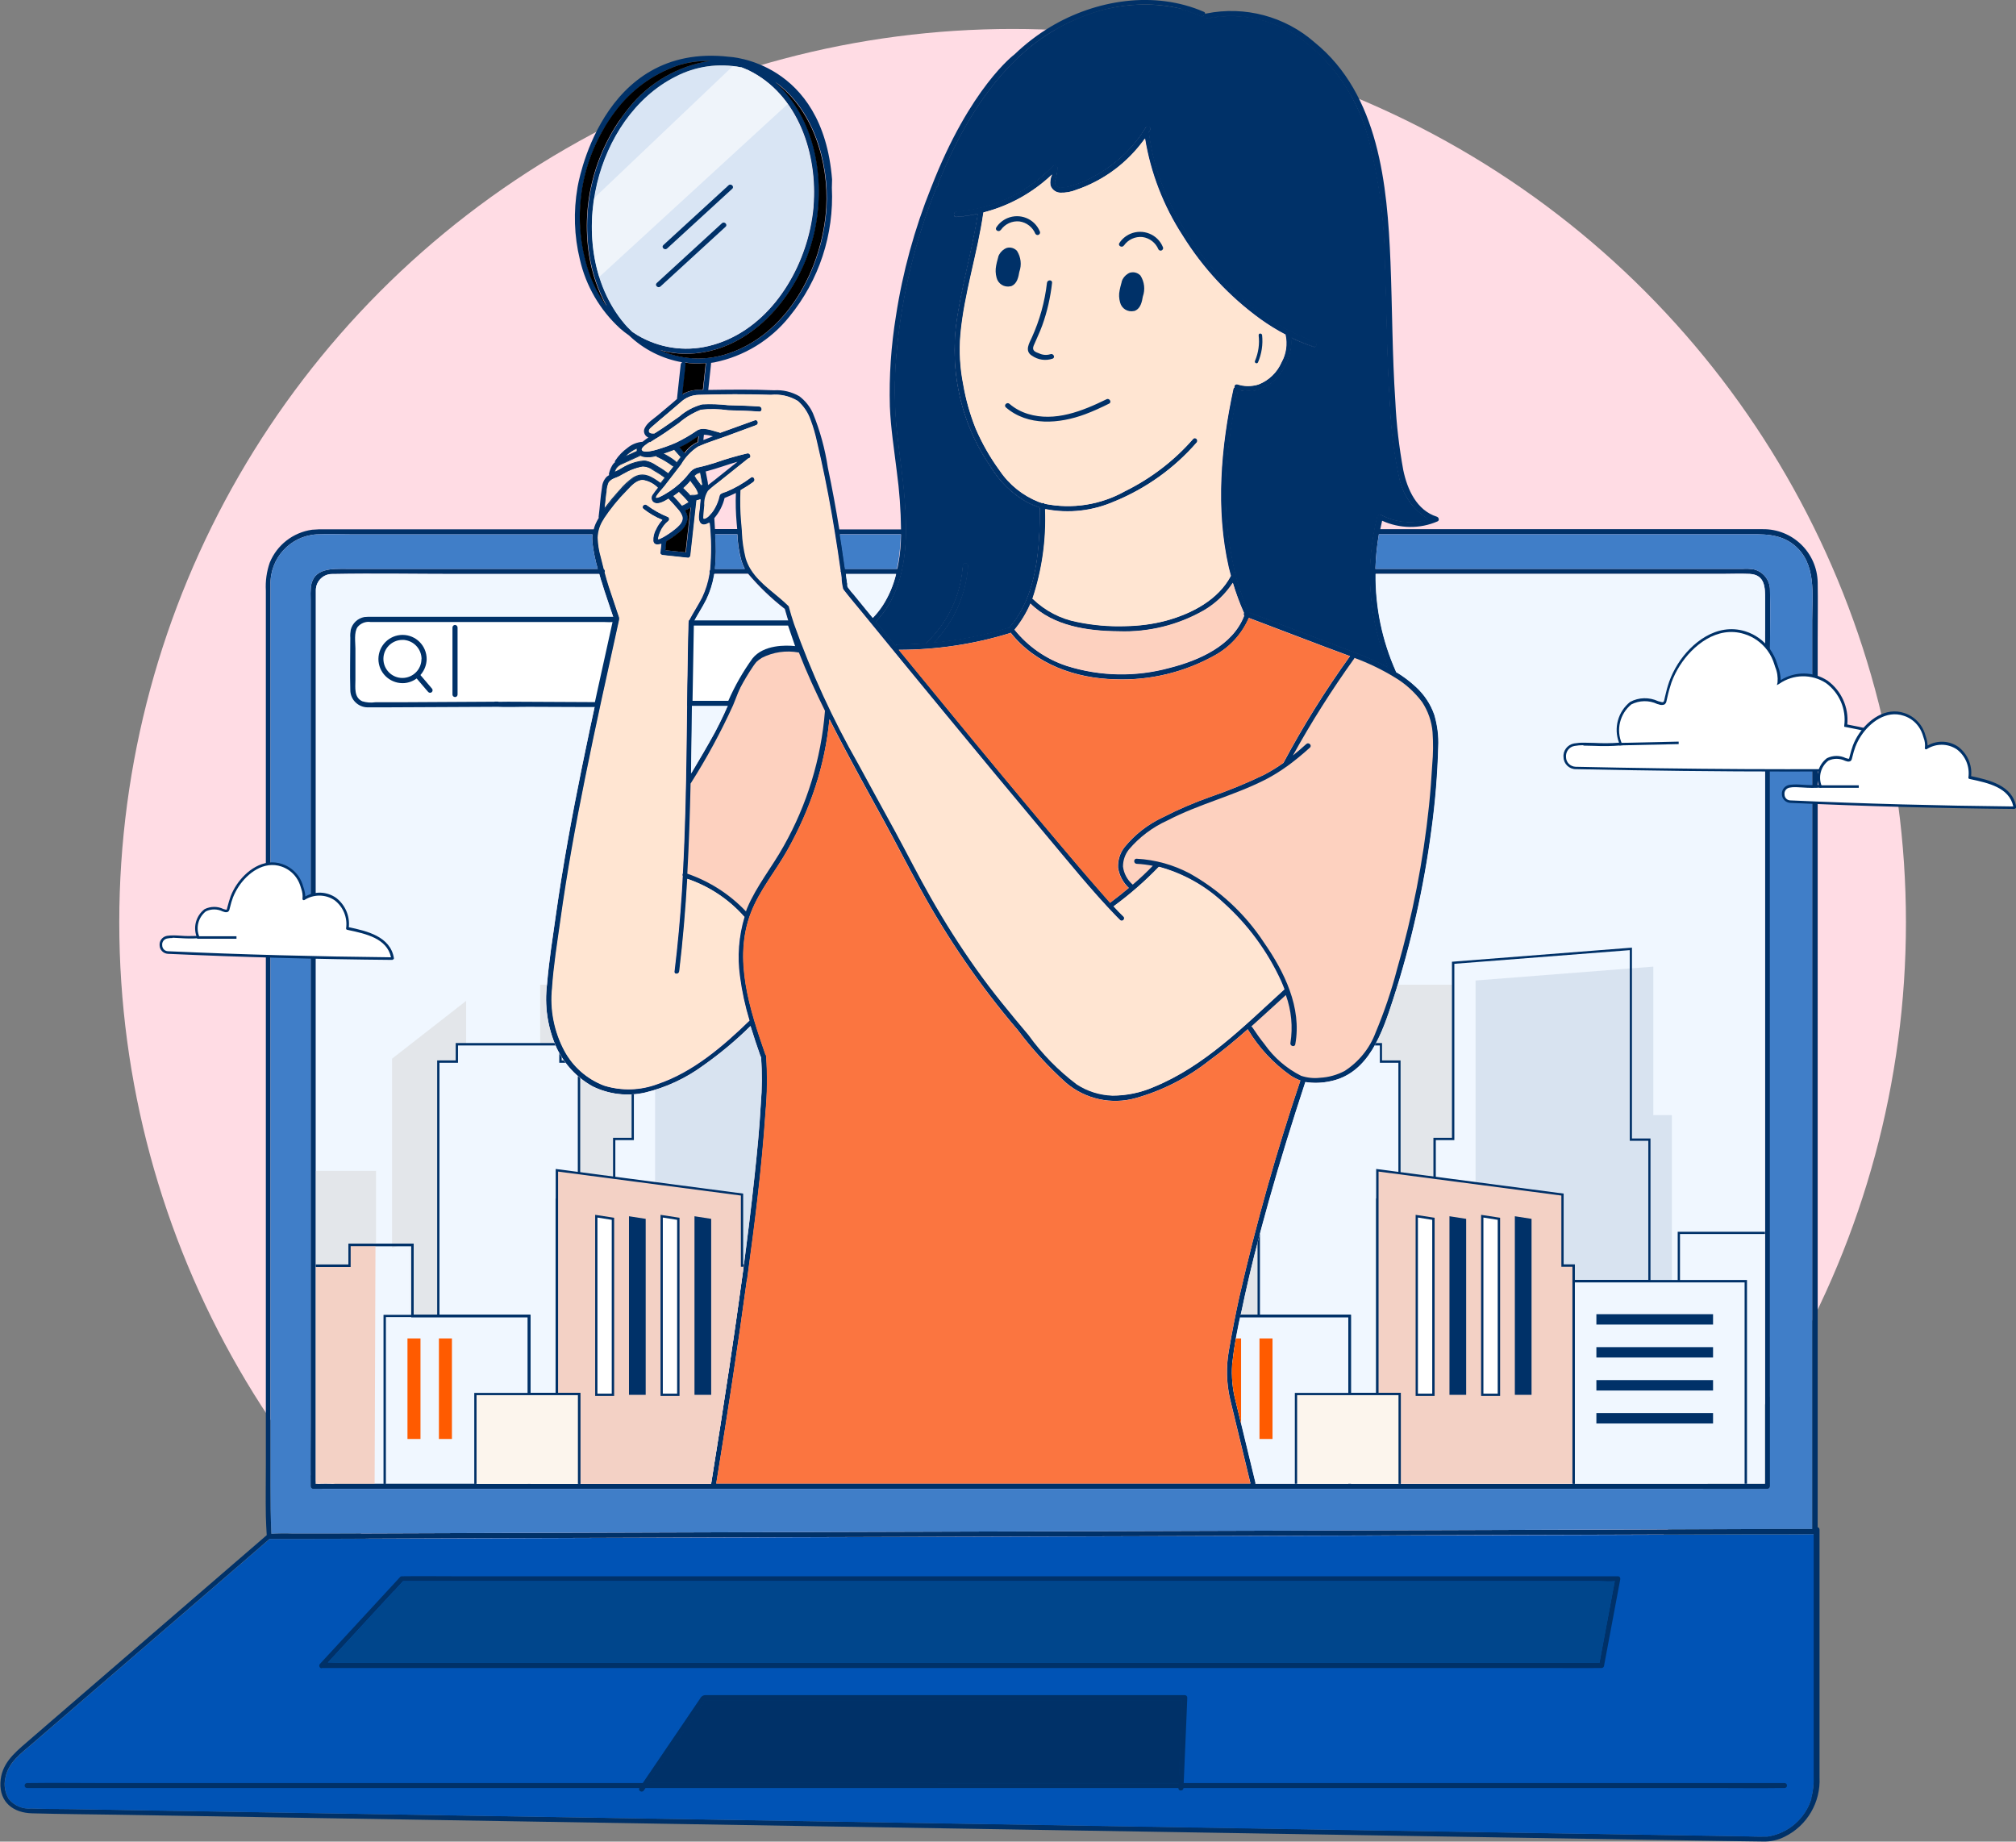 <?xml version="1.0" encoding="UTF-8"?><svg id="Layer_2" xmlns="http://www.w3.org/2000/svg" xmlns:xlink="http://www.w3.org/1999/xlink" viewBox="0 0 185.93 169.83"><rect x="0" y="0" width="185.93" height="169.83" fill="#808080" stroke="none"/><defs><style>.cls-1{fill:none;}.cls-2{clip-path:url(#clippath);}.cls-3{fill:#f3d1c5;}.cls-4{fill:#fb7540;}.cls-5{fill:#0053b5;}.cls-6{fill:#00468c;}.cls-7,.cls-8,.cls-9{fill:#003168;}.cls-10{fill:#f0f7ff;}.cls-11{fill:#ffdce4;}.cls-12{fill:#fdd1bf;}.cls-13,.cls-14{fill:#fff;}.cls-15{fill:#ffe5d2;}.cls-16{fill:#fcf5ed;}.cls-17{fill:#ff5b00;}.cls-18{fill:#d9e5f4;}.cls-19{fill:#407ec8;}.cls-20{fill:#898989;}.cls-8{opacity:.3;}.cls-8,.cls-21,.cls-14,.cls-9{isolation:isolate;}.cls-22{clip-path:url(#clippath-1);}.cls-23{clip-path:url(#clippath-2);}.cls-21{fill:#d7d7d7;opacity:.5;}.cls-14{opacity:.58;}.cls-9{opacity:.1;}</style><clipPath id="clippath"><path class="cls-1" d="m75.01,19.01c-.06.71-.17,1.41-.32,2.1-1.05,4.79-4.35,9.6-9.36,10.8-2.24.54-4.59.17-6.57-1.01-.16-.1-.31-.2-.46-.3-.14-.13-.27-.26-.4-.4,0,0,0,0-.01,0-3.23-3.52-3.91-8.78-2.83-13.29.97-4.04,3.45-7.93,7.23-9.84,1.86-.97,3.99-1.27,6.05-.86h.04c.22.08.44.18.65.28,4.57,2.23,6.37,7.75,5.97,12.54Z"/></clipPath><clipPath id="clippath-1"><path class="cls-1" d="m162.78,58.18v78.65h-47s0-.07,0-.11l-1.84-7.58c-.28-1.1-.38-2.23-.3-3.36.19-1.7.49-3.39.9-5.05.7-3.36,1.55-6.69,2.48-9.99,1.03-3.67,2.17-7.32,3.36-10.95.78.12,1.57.09,2.33-.08,3.54-.73,4.79-4.52,5.77-7.54,1.65-5.1,2.83-10.33,3.53-15.64.35-2.54.56-5.09.63-7.65.05-1-.08-1.99-.36-2.95-.34-.99-.93-1.87-1.7-2.58-.56-.52-1.18-.99-1.84-1.38,0-.02,0-.04-.01-.06-1.26-2.82-1.9-5.89-1.87-8.98h31.94c.85,0,1.71-.04,2.56,0,1.43.07,1.43,1.27,1.43,2.29v2.96Z"/></clipPath><clipPath id="clippath-2"><path class="cls-1" d="m55.45,53.56c.35,1.19.78,2.35,1.16,3.52-1.98,9.04-4.04,18.07-5.34,27.24-.3,2.12-.64,4.26-.82,6.4-.26,2.01.04,4.05.87,5.9.71,1.51,1.87,2.76,3.33,3.57,1.5.74,3.21.94,4.84.57,1.94-.46,3.77-1.32,5.38-2.5,1.54-1.09,3-2.3,4.34-3.63.28.92.59,1.84.91,2.75.01.04.03.07.06.1.11,1.45.1,2.9-.02,4.34-.12,2.23-.34,4.46-.58,6.68-.63,5.92-1.46,11.82-2.34,17.7-.53,3.55-1.09,7.09-1.66,10.64H30.92c-.6-.04-1.19-.04-1.79,0V54.74c0-.12,0-.24,0-.35.03-.83.72-1.48,1.55-1.45.02,0,.05,0,.07,0,3.76-.07,7.54,0,11.3,0h13.22c.06.2.12.41.18.62Z"/></clipPath></defs><g id="Layer_1-2"><g id="Group_2091"><circle id="Ellipse_103" class="cls-11" cx="93.39" cy="85.06" r="82.39"/><g id="Group_2090"><g id="Group_2014"><path id="Path_2909" class="cls-7" d="m108.99.87c.61.16,1.21.36,1.78.61.09.04.19.02.26-.04-.01.13.08.25.21.26.03,0,.05,0,.08,0,3.27-.68,6.67.16,9.25,2.29,2.79,2.28,4.78,5.39,5.68,8.88.97,3.76,1.47,7.62,1.5,11.5.17,4.27.16,8.55.45,12.82.09,2.27.37,4.53.84,6.76.3,1.64,1.3,3.07,2.74,3.92-1.46.46-3.04.32-4.4-.39-.11-.06-.26-.02-.32.09,0,.02-.02.03-.02.05-1.16,4.64-.8,9.54,1.03,13.96-1.07-.56-2.17-1.05-3.3-1.47-2.62-1-5.24-1.99-7.86-2.98l-1.62-.61c-.02-.07-.07-.13-.14-.16,0-.01,0-.02,0-.03-.47-1.03-.85-2.09-1.14-3.18.02-.08,0-.16-.06-.22-.96-4.04-1.14-8.23-.54-12.34.19-1.55.46-3.09.79-4.61,0-.02,0-.04,0-.05,1.15.31,2.37.02,3.26-.77.83-.75,1.38-1.76,1.58-2.86.08-.39.1-.79.05-1.18.67.33,1.36.61,2.07.85.29.1.41-.36.12-.45-3.12-1.14-5.93-3-8.2-5.44-2.43-2.48-4.36-5.4-5.7-8.61-.7-1.67-1.17-3.42-1.4-5.22,0-.02-.01-.04-.02-.06.05-.07.09-.14.14-.21.05-.12,0-.26-.12-.31-.1-.04-.21-.01-.28.07-1.09,1.81-2.64,3.31-4.48,4.36-.88.53-1.84.92-2.84,1.16-.48.1-1.16.07-1.06-.59.14-.41.22-.84.22-1.27-.04-.12-.17-.2-.29-.16-.04.01-.07.03-.1.06-2.35,2.47-5.53,3.97-8.92,4.23-.3.02-.3.49,0,.47.66-.05,1.32-.14,1.98-.29-.52,3.44-1.55,6.79-2,10.24-.38,3.1,0,6.25,1.12,9.18.52,1.37,1.21,2.67,2.04,3.88.83,1.38,2,2.52,3.4,3.32.37.19.76.35,1.16.47,0,3.76-.24,8.06-2.79,11.05-.03.01-.05.03-.07.06-.02,0-.05,0-.07,0-2.23.69-4.53,1.14-6.86,1.36,1.86-1.91,2.98-4.43,3.16-7.1.02-.3-.45-.3-.47,0-.18,2.72-1.39,5.26-3.38,7.12-.01.01-.02.03-.03.05-.86.06-1.72.09-2.58.09-.09,0-.18.05-.21.14-.62-.75-1.23-1.5-1.85-2.26h.02c2.89-3.01,2.96-7.5,2.64-11.4-.17-2.1-.5-4.18-.72-6.27-.23-2.31-.24-4.64-.03-6.96.46-5.3,1.71-10.5,3.71-15.43.12-.05.18-.19.13-.31.07-.18.14-.36.22-.53,1.88-4.5,4.43-8.93,8.26-12.07s9.17-4.75,14.02-3.5Zm53.8,57.3v78.65h-47s0-.07,0-.11l-1.83-7.58c-.28-1.1-.38-2.23-.3-3.36.19-1.7.49-3.39.9-5.05.7-3.36,1.55-6.69,2.48-9.99,1.03-3.68,2.17-7.32,3.36-10.95.78.12,1.57.09,2.33-.08,3.54-.73,4.79-4.52,5.77-7.54,1.65-5.1,2.83-10.33,3.53-15.64.35-2.54.56-5.09.63-7.65.05-1-.08-1.99-.36-2.95-.34-.99-.93-1.87-1.7-2.58-.56-.52-1.18-.99-1.84-1.38,0-.02,0-.04-.01-.06-1.26-2.82-1.9-5.89-1.87-8.98h31.92c.85,0,1.71-.04,2.56,0,1.43.07,1.43,1.27,1.43,2.29v2.96Zm-107.33-4.62c.35,1.19.78,2.35,1.16,3.52-1.98,9.04-4.04,18.07-5.34,27.24-.3,2.12-.64,4.26-.82,6.4-.26,2.01.04,4.05.87,5.9.71,1.51,1.87,2.76,3.33,3.57,1.5.74,3.21.94,4.84.57,1.94-.47,3.77-1.32,5.38-2.51,1.54-1.09,3-2.3,4.34-3.63.28.92.59,1.84.91,2.75.01.04.03.07.06.1.11,1.45.1,2.9-.02,4.34-.12,2.23-.34,4.46-.58,6.68-.63,5.92-1.46,11.82-2.34,17.7-.53,3.55-1.09,7.09-1.66,10.64H30.92c-.6-.04-1.19-.04-1.79,0V54.73c0-.12,0-.24,0-.35.03-.83.72-1.48,1.55-1.45.02,0,.05,0,.07,0,3.76-.07,7.54,0,11.3,0h13.22c.06.21.12.42.18.63h0Zm13.45,64.46c.7-5.13,1.36-10.28,1.7-15.45.16-1.72.18-3.45.06-5.17,0-.06-.03-.11-.07-.15h0c-1.42-4.11-2.99-8.79-1.34-13.07.8-2.09,2.3-3.86,3.38-5.8,1.05-1.87,1.92-3.83,2.58-5.87.65-2.01,1.08-4.08,1.28-6.18.49.97.99,1.94,1.5,2.89,1.15,2.17,2.34,4.32,3.52,6.47,1.12,2.05,2.18,4.13,3.31,6.18,2.55,4.68,5.59,9.09,9.05,13.14,1.32,1.76,2.81,3.38,4.44,4.85,1.78,1.51,4.19,2.04,6.43,1.41,2.45-.69,4.75-1.86,6.75-3.44,1.24-.9,2.43-1.89,3.58-2.91,0,.01,0,.02.01.03,1.01,1.68,2.35,3.12,3.95,4.25.28.18.58.33.89.45-2.21,6.55-4.09,13.21-5.63,19.95-.36,1.64-.68,3.29-.96,4.94-.27,1.5-.23,3.05.12,4.54.29,1.21.59,2.43.88,3.64l.99,4.09h-49.27c1.02-6.26,1.98-12.52,2.83-18.81h0Zm-5.08-53.69c.03-2.3.06-4.59.12-6.89.38-.74.85-1.43,1.22-2.18.33-.7.57-1.44.7-2.2,0-.05.01-.1.02-.14h3.11c1.01,1.19,2.14,2.28,3.38,3.24.33,1.19.73,2.37,1.16,3.52-1.02-.14-2.06-.02-3.02.35-.74.34-1.36.9-1.79,1.59-.48.79-.87,1.62-1.19,2.49-.47,1.17-1,2.31-1.59,3.42-.7,1.28-1.45,2.54-2.19,3.79.03-2.33.06-4.66.09-6.99h0Zm3-18.4c.35-.14.7-.29,1.04-.46-.04.93-.01,1.85.07,2.77.02.19.03.38.05.56h-2.05c-.02-.33-.04-.66-.06-.98,0,0,0-.02,0-.03.46-.54.79-1.18.95-1.87h0Zm-.86,3.35h2.04c.03.83.15,1.66.38,2.46.08.25.18.5.3.73h-2.75c.11-1.06.11-2.13.03-3.19h0Zm36.43,33.99c-.36-.4-.71-.81-1.06-1.21-1.3-1.48-2.57-2.99-3.84-4.49-3.27-3.87-6.5-7.77-9.71-11.68-1.63-1.98-3.26-3.97-4.89-5.96,3.47,0,6.92-.51,10.23-1.53.03,0,.06-.03.08-.05,2.3,2.92,6.01,4.22,9.65,4.3,3.21.12,6.4-.65,9.2-2.22,1.39-.77,2.49-1.98,3.12-3.44l7.11,2.7c.74.28,1.49.55,2.23.83,0,0-.01,0-.02.01-2.26,3.14-4.31,6.42-6.13,9.83-.56.4-1.16.77-1.77,1.09-1.61.78-3.27,1.46-4.96,2.04-1.5.53-2.97,1.16-4.39,1.89-1.37.64-2.58,1.58-3.54,2.76-.42.54-.62,1.21-.59,1.88.11.72.46,1.38.99,1.87-.54.45-1.1.9-1.66,1.32-.03.02-.05.04-.07.07h0Zm.44-37.04c2.9-1.2,5.48-3.05,7.53-5.41.2-.23-.13-.56-.33-.33-1.75,2.01-3.89,3.64-6.28,4.82-2.25,1.26-4.87,1.67-7.4,1.16-.06-.07-.16-.1-.24-.07-.1-.03-.2-.06-.31-.1-1.47-.58-2.73-1.59-3.61-2.9-.88-1.2-1.62-2.5-2.21-3.87-.52-1.31-.91-2.67-1.14-4.06-.3-1.51-.39-3.06-.26-4.6.35-3.81,1.58-7.48,2.12-11.27,2.37-.6,4.55-1.81,6.33-3.5-.15.31-.2.65-.15.99.12.39.48.67.89.69.52.02,1.03-.07,1.51-.27.57-.19,1.13-.43,1.66-.7,1.86-.94,3.45-2.33,4.66-4.03.52,3.18,1.7,6.22,3.45,8.92,1.87,3.02,4.31,5.64,7.19,7.73.74.53,1.51,1.01,2.32,1.43,0,.01,0,.02,0,.03.19.85.06,1.75-.36,2.51-.41.95-1.18,1.69-2.14,2.06-.63.19-1.31.19-1.93-.02-.12-.03-.25.04-.28.16-.01.04-.01.09,0,.13-.05.03-.09.08-.1.14-1.16,5.37-1.66,11.07-.43,16.47.06.26.13.52.2.77-1.17,2.22-3.61,3.48-5.95,4.12-1.23.33-2.5.49-3.77.51-1.49.05-2.98-.08-4.43-.38-1.54-.29-2.95-1.03-4.08-2.11-.02-.02-.04-.03-.06-.04.89-2.66,1.28-5.46,1.17-8.26,2.17.43,4.41.17,6.43-.73h0Zm-7.79,9.46c2.11,2.08,5.29,2.53,8.13,2.55,2.75.1,5.47-.57,7.86-1.93,1.08-.63,1.99-1.5,2.67-2.54.28.94.62,1.86,1.02,2.76-.04.09-.03.19.02.27-1.05,2.76-4.18,4.12-6.85,4.8-3.12.86-6.42.8-9.5-.17-1.89-.62-3.57-1.78-4.82-3.34.6-.73,1.09-1.54,1.46-2.4Zm-16.92-1.92c-.04-.27-.08-.54-.11-.82h4.63c-.25,1.03-.66,2.01-1.23,2.9-.27.41-.58.8-.92,1.15-.21-.26-.42-.51-.63-.76l-1.1-1.35c-.2-.22-.39-.45-.56-.69-.11-.16-.03-.17-.07-.43h0Zm7.74-36.45c-1.53,3.81-2.62,7.78-3.24,11.83-.45,2.76-.64,5.56-.56,8.35.08,2.01.4,4,.64,6,.24,1.77.37,3.55.39,5.33h-5.63s-.04,0-.06.01c-.31-1.91-.66-3.82-1.06-5.71-.26-1.72-.72-3.41-1.38-5.02-.28-.62-.71-1.15-1.25-1.56-.71-.41-1.52-.6-2.33-.55-2.02-.09-4.05-.06-6.07-.03.08-.71.15-1.42.23-2.13l.03-.32s0-.04,0-.05c.1-.01.19-.02.29-.04,2.74-.55,5.2-2.05,6.94-4.23,2.73-3.34,4.12-7.57,3.91-11.88l.02-.76c-.87-10.96-9.48-11.31-9.48-11.31-11.92-1.39-14,12.06-14,12.06-.38,2.2-.31,4.46.22,6.63.56,2.45,1.86,4.67,3.71,6.36.26.23.53.44.82.64,1.36,1.3,3.07,2.16,4.91,2.48-.08.04-.13.12-.14.21l-.3,2.75c-.01.13-.03.27-.04.4v.02c-.16.14-.32.29-.48.42l-1.26,1.06c-.4.34-1,.7-1.23,1.19-.17.3-.05.68.25.85.03.01.05.03.08.04-.08.05-.17.1-.24.16s-.2.15-.3.23h0c-.5.04-.98.23-1.36.54-.46.33-.85.73-1.16,1.2-.03.04-.04.1-.03.15-.09.07-.17.16-.23.26-.14.24-.25.49-.31.76-.02.05-.01.11.01.16-.07.04-.14.09-.21.14-.27.27-.42.62-.45,1-.15.89-.19,1.8-.31,2.7,0,.04,0,.08.01.11-.11.18-.21.37-.3.57-.07.16-.12.32-.16.48h-24.66c-.44-.01-.88,0-1.32.04-1.75.25-3.23,1.4-3.9,3.03-.29.83-.41,1.71-.36,2.59v80.53c0,1.6-.03,3.21,0,4.82.01.58.05,1.17.08,1.75l-18.22,15.72-3.96,3.42c-1.16,1-2.31,1.99-2.38,3.68-.08,1.82,1.2,2.79,2.92,2.83,2.63.07,5.26.09,7.88.13l14.98.25,50.55.83,36.16.59,24.48.4,14.88.24,7.78.12,2.93.04c.69.02,1.38-.13,1.99-.44,2.08-1.02,3.34-3.18,3.22-5.49v-22.83c0-.11-.07-.2-.17-.22V58.84c0-1.71.03-3.41,0-5.12-.05-2.76-2.32-4.96-5.08-4.92,0,0-.01,0-.02,0h-35.24c.05-.26.11-.52.17-.78,1.62.74,3.48.77,5.11.06.2-.09.12-.37-.06-.43-1.87-.59-2.73-2.52-3.1-4.3-.38-2.09-.63-4.19-.73-6.31-.29-4.29-.28-8.6-.45-12.89-.29-7.1-1.06-15.41-6.98-20.23-2.74-2.41-6.45-3.4-10.03-2.67-.03,0-.05.02-.08.04.01-.09-.04-.17-.12-.2-4.56-1.98-9.95-1.12-14.14,1.38-1.2.72-2.32,1.58-3.33,2.55,0,0-4.1,3.03-7.68,12.27m-3.3,31.98h.52c0,.24-.01.48-.02.72-.04.83-.15,1.66-.32,2.47h-4.8c-.11-.78-.22-1.55-.34-2.33-.04-.29-.09-.57-.14-.86h5.1Zm-7.54-30.26c-.06.71-.17,1.41-.32,2.1-1.05,4.79-4.35,9.6-9.36,10.8-2.24.54-4.59.17-6.57-1.01-.16-.1-.31-.2-.46-.3-.14-.13-.27-.26-.4-.4,0,0,0,0-.01,0-3.23-3.52-3.91-8.78-2.83-13.29.97-4.04,3.45-7.93,7.23-9.84,1.86-.97,3.99-1.27,6.05-.86h.04c.22.08.44.18.65.28,4.57,2.23,6.37,7.75,5.97,12.54h0Zm-18.27-8.75c1.44-1.94,3.43-3.41,5.71-4.21.97-.32,1.99-.46,3.02-.44-2.94.45-5.6,1.99-7.46,4.31-3.1,3.81-4.44,8.75-3.68,13.6.26,1.66.8,3.26,1.61,4.72-.62-.85-1.12-1.78-1.5-2.75-1.87-5.14-1-10.87,2.3-15.23h0Zm6.86,22.35c5.25-.2,9.3-4.61,10.95-9.3.24-.68.44-1.38.59-2.08,1-4.74.05-10.34-3.67-13.67,3.48,2.48,4.98,7.35,4.73,11.58-.34,5.62-3.65,11.88-9.38,13.56-1.99.59-4.12.43-6-.43.9.26,1.84.37,2.78.34Zm-.46.82c.65.09,1.3.11,1.95.06h0l-.24,2.23-.02.23h-.27c-.48-.02-.96.08-1.4.29-.08.04-.16.1-.23.15l.26-2.39.04-.4c0-.06-.03-.12-.08-.16h0Zm-3.22,7.37c.29-.2.59-.37.89-.56.62-.39,1.2-.82,1.8-1.24.6-.52,1.28-.93,2.02-1.22.83-.09,1.68-.07,2.51.05.96.03,1.91.05,2.87.12.3.02.3-.45,0-.47-.95-.07-1.91-.09-2.87-.12-.79-.09-1.59-.12-2.39-.08-.78.21-1.51.59-2.12,1.13-.68.47-1.36.97-2.06,1.41-.08.05-.16.1-.24.15h0c-.16,0-.45.02-.49-.19s.24-.39.37-.51c.45-.4.92-.78,1.37-1.17.41-.35.82-.71,1.24-1.06.44-.4,1.01-.62,1.6-.63,2.21-.07,4.44-.08,6.66,0,.86-.09,1.73.11,2.48.56.53.47.94,1.07,1.17,1.74.25.66.44,1.33.59,2.02.25,1.07.49,2.14.71,3.22.47,2.28.86,4.58,1.21,6.88.08.55.16,1.1.24,1.65,0,.04.01.08.02.12-.02.07,0,.13.03.19l.06.44c0,.36.06.71.14,1.06.03.06.07.12.12.18.5.65,1.04,1.27,1.56,1.91,2.52,3.09,5.05,6.17,7.58,9.24,3.12,3.79,6.26,7.58,9.42,11.35,2.13,2.53,4.21,5.13,6.51,7.51.12.12.24.24.36.36.22.21.55-.12.33-.33-.32-.3-.62-.62-.91-.94,1.49-1.09,2.89-2.31,4.17-3.64,2.22.6,4.26,1.74,5.94,3.31,2.25,2.02,4.06,4.48,5.32,7.23.11.25.21.5.31.76-3.67,3.34-7.36,7.09-12.04,9-1.19.52-2.48.79-3.79.79-1.16-.04-2.3-.39-3.27-1.03-1.7-1.28-3.2-2.81-4.45-4.54-1.67-1.98-3.31-3.96-4.81-6.07s-2.9-4.33-4.2-6.6c-1.16-2.03-2.21-4.12-3.33-6.18s-2.25-4.08-3.36-6.13c-2.36-4.13-4.35-8.46-5.94-12.94-.17-.5-.32-1.01-.46-1.52,0-.06-.02-.11-.07-.15-1.11-1.1-2.57-1.97-3.42-3.29-.01-.03-.03-.06-.05-.08-.2-.32-.35-.66-.46-1.02-.2-.8-.32-1.62-.35-2.44,0-.03,0-.05,0-.08-.02-.28-.04-.55-.07-.82-.09-.98-.1-1.96-.06-2.94.41-.23.8-.48,1.18-.76.24-.18,0-.58-.24-.4-.71.54-1.5.99-2.32,1.33-.18.04-.35.11-.5.21-.11.11-.12.34-.17.48-.11.36-.27.7-.47,1.02-.1.15-.21.29-.34.42-.12.15-.28.27-.46.34-.13.02-.11-.05-.11-.17s.02-.23.02-.34c.02-.24.04-.49.07-.73-.03-.47.09-.94.34-1.34.34-.32.7-.61,1.07-.88l2.64-2.11h.02c.3-.06.17-.51-.12-.46-1.03.24-2.04.54-3.04.89-.46.14-.93.28-1.4.38-.29.04-.57.17-.78.38-.23.25-.43.54-.67.78-.5.52-1.08.97-1.71,1.33-.08.05-.76.45-.82.31-.06-.13.65-.89.76-1.03l1.56-2.02c.38-.66.91-1.22,1.55-1.64.84-.38,1.75-.65,2.62-.97l2.74-1.01c.28-.1.16-.55-.12-.45-1.07.39-2.14.77-3.21,1.16-.03-.02-.06-.04-.1-.05-.62-.14-1.45-.54-2.04-.16-.61.42-1.25.79-1.91,1.11-.56.25-1.14.45-1.73.63-.2.06-1.36.4-1.44.02-.04-.22.57-.6.71-.7h0Zm3.35,9.74l-.04.4-1.87-.2.09-.84s0,0,0,0c.41-.24.8-.51,1.17-.82.44-.29.72-.76.79-1.27,0-.26-.09-.52-.24-.74.16-.07.32-.15.47-.24l.05-.03-.42,3.74Zm1.18-4.97h0s-.01,0-.01,0h0Zm.33-.8s0,0,.02,0h-.02Zm.49-.04c0-.08-.01-.15-.02-.23-.06-.32-.12-.63-.18-.95,0-.03-.02-.05-.03-.07.04,0,.08-.02.13-.03.95-.25,1.87-.6,2.82-.87l-2.13,1.7c-.18.15-.39.29-.58.45h0Zm-.37-4.64c.28.01.56.06.82.15-.29.11-.58.23-.88.34l.05-.49Zm-.54.65v.03c-.5.22-.92.58-1.24,1.02,0,0-.01-.02-.02-.03l-.44-.51c.23-.1.47-.21.69-.34.37-.2.7-.47,1.07-.68-.02.17-.04.33-.06.5h0Zm-8.68,7.14c.63-.95,1.35-1.84,2.15-2.65.38-.4.85-.95,1.45-.95.52.08,1,.33,1.37.7-.16.2-.32.4-.46.61-.16.19-.16.48,0,.67.39.4,1.07-.02,1.46-.26,0,.01.01.03.02.04.28.3.57.6.83.92.18.19.32.42.41.66.12.4-.2.77-.48,1.02-.31.27-.64.51-.99.73-.18.12-.38.23-.58.32-.06.02-.12.04-.18.06,0-.04,0-.07.01-.11.04-.2.1-.39.18-.57.17-.4.43-.75.77-1.02.09-.09.09-.24,0-.33-.01-.01-.03-.02-.04-.03-.7-.28-1.35-.65-1.95-1.09-.23-.2-.56.13-.33.33.53.42,1.12.77,1.75,1.02-.23.25-.43.53-.57.84-.2.34-.29.73-.27,1.12.08.38.43.35.74.25l-.09.81c-.02.13.12.22.23.23l2.33.25c.14.01.22-.12.23-.23.17-1.52.33-3.03.5-4.55l.06-.52s.08-.01.11-.02c.09-.02.17-.05.25-.08-.04.28-.05.57-.07.82-.04.38-.22,1.04.07,1.37.21.24.5.15.75,0,.01,0,.03,0,.04,0,.02,0,.03,0,.05,0,.15,1.43.16,2.88.03,4.32-.05.07-.07.16-.04.24,0,.05-.01.11-.02.16-.12.74-.35,1.46-.67,2.14-.38.74-.85,1.44-1.23,2.18-.02.04-.03.09-.02.13,0,.01,0,.03-.01.04-.2,7.7-.1,15.41-.52,23.1-.04.07-.05.17-.01.24-.03.49-.05.97-.08,1.46-.16,2.45-.38,4.9-.68,7.34-.04.3.43.3.47,0,.34-2.84.58-5.68.74-8.53,2.01.68,3.81,1.88,5.22,3.47,0,0,.02.02.03.02-.54,1.79-.68,3.67-.42,5.52.18,1.37.48,2.73.88,4.05-2.44,2.37-5.22,4.76-8.49,5.86-1.58.59-3.3.64-4.91.14-1.57-.6-2.87-1.74-3.66-3.22-.94-1.77-1.33-3.78-1.12-5.77.14-2.08.48-4.17.77-6.24.61-4.4,1.4-8.76,2.28-13.12.98-4.88,2.07-9.75,3.14-14.62,0-.02,0-.04,0-.05.01-.04.01-.09,0-.13-.31-.96-.65-1.91-.96-2.87-.14-.43-.26-.87-.38-1.31.05-.11.02-.23-.08-.3-.09-.37-.18-.74-.28-1.12-.17-.58-.26-1.18-.28-1.78.02-.63.22-1.23.58-1.74h0Zm5,1.94s0,.02,0,0h0ZM24.95,127.13V53.95c-.08-2.45,1.8-4.52,4.24-4.67,1.11-.05,2.24,0,3.35,0h22.1c-.03.28-.02.57.01.85.1.79.26,1.57.48,2.33h-23.16c-1.33,0-3.07-.12-3.3,1.66-.03.39-.04.79-.02,1.18v76.02c0,1.84-.02,3.67,0,5.51v.24c0,.13.11.23.23.23h128.68c1.74,0,3.48.02,5.22,0h.23c.13,0,.23-.11.23-.23V59.75c0-1.77.05-3.56,0-5.33.01-.94-.65-1.75-1.57-1.93-.31-.04-.61-.05-.92-.03h-33.9c.03-1.07.14-2.13.32-3.19h33.75c1.62,0,3.2-.11,4.56,1,2.08,1.7,1.65,4.57,1.65,6.95v83.78h-3.6s-10.35.04-10.35.04l-15.35.05-18.73.06-20.44.06-20.77.06-19.24.06-16.32.05-11.73.04h-3.64c-.63-.03-1.27-.02-1.91.02h-.02c-.07-1.51-.08-3-.08-4.51v-9.8Zm142.11,38.72c-.56,1.85-2.14,3.22-4.06,3.51h-.01c-.07,0-.15,0-.22,0-.72.02-1.45-.02-2.17-.03l-6.36-.1-12.71-.2-21.43-.35-32.15-.52-45.45-.74-28.2-.46-7.76-.13c-1.21-.02-2.43-.01-3.64-.06-.8.08-1.59-.25-2.1-.88-.35-.58-.46-1.28-.31-1.94.27-1.44,1.45-2.26,2.48-3.15l20.25-17.47,1.64-1.42h3.75s10.35-.04,10.35-.04l15.35-.05,18.73-.06,20.44-.06,20.77-.06,19.24-.07,16.32-.05,11.73-.04c1.85,0,3.7.01,5.54-.02h.18v22.37c.03.68-.05,1.36-.23,2.02h0Z"/></g><g id="Group_2015"><path id="Path_2911" class="cls-7" d="m108.99.88c.61.16,1.21.36,1.78.61.09.04.19.02.26-.04-.01.13.08.25.21.26.03,0,.05,0,.08,0,3.27-.68,6.67.16,9.25,2.29,2.79,2.28,4.78,5.39,5.68,8.88.97,3.76,1.47,7.62,1.5,11.5.17,4.27.16,8.55.45,12.82.09,2.27.37,4.53.84,6.76.3,1.64,1.3,3.07,2.74,3.92-1.46.46-3.04.32-4.4-.39-.11-.06-.26-.02-.32.09,0,.02-.02.03-.02.05-1.16,4.64-.8,9.54,1.03,13.96-1.07-.56-2.17-1.05-3.3-1.47-2.62-1-5.24-1.99-7.86-2.98l-1.62-.61c-.02-.07-.07-.13-.14-.16,0-.01,0-.02,0-.03-.47-1.03-.85-2.09-1.15-3.18.02-.08,0-.16-.06-.22-.96-4.04-1.14-8.23-.54-12.34.19-1.55.46-3.09.79-4.61,0-.02,0-.04,0-.05,1.15.31,2.37.02,3.26-.77.83-.75,1.38-1.76,1.58-2.86.08-.39.1-.79.04-1.18.67.33,1.36.61,2.07.85.29.1.41-.36.12-.45-3.12-1.14-5.93-3-8.2-5.44-2.43-2.48-4.36-5.4-5.7-8.61-.7-1.67-1.17-3.42-1.4-5.22,0-.02-.01-.04-.02-.06.04-.07.09-.14.14-.21.05-.12,0-.26-.12-.31-.1-.04-.21-.01-.28.07-1.09,1.81-2.64,3.31-4.48,4.36-.88.53-1.84.92-2.84,1.16-.47.1-1.16.07-1.06-.59.14-.41.22-.84.22-1.27-.04-.12-.17-.2-.29-.16-.04.01-.07.03-.1.06-2.35,2.47-5.53,3.97-8.92,4.23-.3.02-.3.49,0,.47.66-.05,1.32-.14,1.98-.29-.52,3.44-1.55,6.79-2,10.24-.38,3.1,0,6.25,1.12,9.18.52,1.37,1.21,2.67,2.04,3.88.83,1.38,2,2.52,3.4,3.32.37.19.76.35,1.16.47,0,3.76-.24,8.06-2.79,11.05-.03.01-.05.03-.07.06-.02,0-.05,0-.07,0-2.23.69-4.53,1.14-6.86,1.36,1.86-1.91,2.98-4.43,3.16-7.1.02-.3-.45-.3-.47,0-.18,2.72-1.39,5.26-3.38,7.12-.01.01-.02.03-.03.05-.86.06-1.72.09-2.58.09-.09,0-.18.05-.21.14-.62-.75-1.23-1.5-1.85-2.26h.02c2.89-3.01,2.96-7.5,2.64-11.4-.17-2.1-.5-4.18-.72-6.27-.23-2.31-.24-4.64-.03-6.96.46-5.3,1.71-10.5,3.71-15.43.12-.05.18-.19.13-.31.07-.18.14-.36.22-.53,1.88-4.5,4.43-8.93,8.26-12.07s9.17-4.76,14.02-3.5Z"/><path id="Path_2912" class="cls-7" d="m128.15,61.68l-.1-.05c-1.07-.56-2.17-1.05-3.3-1.47-1.75-.67-3.49-1.33-5.24-1.99l-4.26-1.61v-.02c-.01-.06-.06-.11-.11-.13h-.02s0-.03,0-.03c0,0,0-.01,0-.02-.47-1.03-.85-2.1-1.15-3.2v-.02c.02-.06,0-.13-.05-.18v-.02c-.97-4.05-1.15-8.24-.55-12.35.18-1.48.44-2.99.79-4.61,0,0,0-.02,0-.03v-.07h.05c1.14.32,2.35.03,3.23-.75.82-.75,1.37-1.74,1.57-2.83.08-.39.1-.78.04-1.17v-.07s.06.03.06.03c.67.33,1.36.61,2.06.85.09.03.18,0,.22-.09,0,0,0-.01,0-.02.04-.1-.01-.22-.11-.26,0,0,0,0-.01,0-3.13-1.14-5.95-3-8.21-5.45-2.43-2.49-4.36-5.41-5.7-8.62-.7-1.67-1.17-3.43-1.4-5.23,0-.01,0-.02-.01-.03v-.03s0-.02,0-.02l.06-.09s.05-.08.08-.12c.05-.08.03-.19-.05-.25,0,0-.01,0-.02,0-.08-.06-.2-.04-.26.05,0,0,0,0,0,.01-1.1,1.82-2.64,3.32-4.49,4.37-.88.54-1.85.93-2.85,1.17-.33.09-.68.04-.97-.14-.13-.13-.18-.32-.14-.5.03-.16.07-.31.11-.46.1-.25.13-.53.11-.8-.01-.06-.06-.11-.12-.12-.07-.03-.15,0-.21.04-2.36,2.47-5.54,3.98-8.95,4.24-.11,0-.2.1-.19.21,0,0,0,.01,0,.02,0,.09.07.16.16.16,0,0,0,0,0,0h.02c.66-.05,1.32-.14,1.97-.29h.05s0,.04,0,.04c-.24,1.61-.6,3.24-.96,4.8-.4,1.77-.81,3.61-1.04,5.44-.38,3.1,0,6.24,1.12,9.16.52,1.37,1.2,2.67,2.03,3.88.84,1.37,2,2.51,3.39,3.31.37.19.76.35,1.16.47h.03v.04c0,3.78-.23,8.06-2.8,11.07h-.01s-.04.04-.06.06h-.01s-.02.01-.02.01c-.02,0-.04,0-.06,0-2.24.69-4.54,1.14-6.87,1.36h-.11s.07-.07.07-.07c1.86-1.91,2.98-4.42,3.15-7.08.01-.09-.05-.17-.14-.18,0,0-.01,0-.02,0-.11-.01-.21.06-.22.17,0,0,0,0,0,.01-.19,2.73-1.4,5.28-3.39,7.15,0,0-.01.02-.02.03l-.02.03h-.02c-.82.06-1.66.09-2.49.09h-.1c-.08,0-.15.04-.17.12l-.02.06-.04-.05-.82-1-1.03-1.26-.02-.03.03-.02h.02c2.92-3.03,2.93-7.67,2.63-11.37-.11-1.27-.27-2.55-.42-3.79-.1-.81-.21-1.65-.3-2.48-.23-2.32-.24-4.65-.03-6.96.45-5.3,1.7-10.5,3.71-15.44v-.02s.02,0,.02,0c.04-.02.08-.05.1-.09.02-.05.03-.11,0-.17h0s.07-.19.07-.19c.05-.12.1-.25.15-.37,2.27-5.43,4.97-9.38,8.27-12.08,3.88-3.3,9.07-4.59,14.04-3.5.61.16,1.21.36,1.79.62.07.03.16.02.22-.04l.07-.06v.09c0,.07.02.14.07.18.05.04.11.05.16.03,3.28-.69,6.7.16,9.29,2.29,2.81,2.27,4.81,5.4,5.69,8.9.97,3.76,1.47,7.63,1.5,11.51.06,1.58.1,3.18.14,4.73.06,2.65.13,5.39.32,8.09l.02.27c.09,2.18.36,4.35.82,6.48.31,1.63,1.3,3.04,2.72,3.9l.09.04-.09.03c-1.47.46-3.06.32-4.43-.39-.06-.03-.13-.03-.18,0-.05.02-.09.07-.1.12-1.15,4.64-.79,9.52,1.03,13.94l.04.1Zm-12.83-5.18l4.22,1.6,5.24,1.99c1.1.4,2.17.88,3.21,1.42-1.79-4.41-2.13-9.27-.99-13.89.02-.08.07-.14.15-.17.08-.04.17-.03.25,0,1.32.68,2.85.83,4.28.41-1.39-.88-2.36-2.29-2.67-3.9-.46-2.14-.74-4.31-.82-6.49l-.02-.27c-.19-2.69-.25-5.44-.32-8.09-.04-1.55-.08-3.15-.14-4.73-.03-3.88-.53-7.74-1.5-11.5-.88-3.49-2.87-6.6-5.67-8.86-2.57-2.12-5.96-2.96-9.22-2.28-.08.02-.17,0-.23-.05-.05-.04-.09-.11-.1-.17-.08.04-.17.04-.24,0-.58-.25-1.17-.45-1.78-.61-4.95-1.09-10.12.2-13.97,3.49-3.28,2.69-5.98,6.63-8.24,12.05-.05.12-.1.25-.15.37l-.06.15c.02.07.02.15-.01.21-.02.06-.07.1-.12.13-2,4.92-3.25,10.11-3.7,15.4-.21,2.31-.2,4.64.03,6.95.09.83.19,1.66.3,2.48.16,1.24.32,2.52.42,3.79.21,2.01.17,4.04-.11,6.04-.27,2.01-1.15,3.88-2.53,5.37.33.41.67.82,1.01,1.23l.78.95c.05-.07.13-.11.21-.11h.1c.82,0,1.65-.03,2.46-.09,0-.01.02-.03.03-.04,1.98-1.86,3.18-4.39,3.36-7.1,0-.15.14-.27.3-.26,0,0,0,0,.01,0,.13,0,.24.11.24.24,0,0,0,.01,0,.02-.17,2.64-1.26,5.14-3.09,7.05,2.29-.22,4.55-.67,6.75-1.35.02,0,.04,0,.07,0,.02-.02.04-.03.06-.05,2.54-2.98,2.77-7.23,2.78-10.99-.39-.12-.78-.28-1.14-.47-1.4-.81-2.58-1.96-3.42-3.34-.83-1.21-1.52-2.52-2.04-3.89-1.11-2.93-1.5-6.09-1.12-9.2.24-1.84.65-3.67,1.04-5.45.35-1.55.7-3.15.95-4.74-.63.14-1.28.23-1.93.28-.13.01-.25-.08-.26-.21,0,0,0-.02,0-.02-.02-.15.09-.29.25-.31,0,0,0,0,.01,0,3.38-.26,6.55-1.76,8.9-4.22.08-.07.19-.1.29-.06.09.02.15.1.17.19.03.28,0,.57-.11.83-.05.15-.08.3-.11.45-.04.15,0,.32.11.43.24.23.75.15.9.12,1-.24,1.95-.63,2.83-1.16,1.83-1.04,3.37-2.54,4.46-4.34.07-.13.23-.17.36-.1,0,0,.01,0,.02.01.13.07.17.22.11.35,0,0,0,.01,0,.02-.03.04-.05.08-.08.12l-.05.07s.01.03.01.05c.23,1.79.69,3.54,1.39,5.21,1.33,3.2,3.27,6.12,5.69,8.6,2.26,2.44,5.06,4.3,8.18,5.43.15.05.22.21.17.35,0,0,0,0,0,0-.04.13-.17.21-.3.17,0,0-.01,0-.02,0-.68-.23-1.35-.51-2-.82.04.38.02.75-.05,1.12-.2,1.11-.76,2.12-1.59,2.88-.88.79-2.1,1.09-3.25.79h0c-.35,1.63-.61,3.14-.79,4.62-.6,4.1-.42,8.28.54,12.31.06.06.08.15.06.23.29,1.08.68,2.14,1.14,3.17,0,0,0,.01,0,.02.07.03.11.09.13.16h0Z"/></g><path id="Path_2913" class="cls-15" d="m102.83,46.22c2.9-1.2,5.48-3.05,7.53-5.41.2-.23-.13-.56-.33-.33-1.75,2.01-3.89,3.64-6.28,4.82-2.25,1.26-4.87,1.67-7.4,1.16-.06-.07-.16-.1-.24-.07-.1-.03-.2-.06-.31-.1-1.47-.58-2.73-1.59-3.61-2.9-.88-1.2-1.62-2.5-2.21-3.87-.52-1.31-.91-2.67-1.15-4.06-.3-1.51-.39-3.06-.26-4.6.34-3.81,1.58-7.48,2.12-11.27,2.37-.6,4.55-1.81,6.33-3.5-.15.31-.2.65-.16.99.12.39.48.67.89.69.52.02,1.03-.07,1.51-.27.57-.19,1.13-.43,1.66-.7,1.86-.94,3.45-2.33,4.66-4.02.52,3.18,1.7,6.22,3.45,8.92,1.87,3.02,4.31,5.65,7.19,7.74.74.53,1.51,1.01,2.32,1.43,0,.01,0,.02,0,.03.19.85.06,1.75-.36,2.51-.41.95-1.18,1.69-2.14,2.06-.63.19-1.31.19-1.93-.02-.12-.03-.25.04-.28.16-.01.04-.01.09,0,.13-.05.03-.09.08-.1.14-1.16,5.37-1.66,11.07-.43,16.47.06.26.13.52.2.77-1.17,2.22-3.61,3.48-5.95,4.12-1.23.33-2.5.49-3.77.51-1.49.05-2.98-.08-4.43-.38-1.54-.29-2.95-1.03-4.08-2.11-.02-.02-.04-.03-.06-.04.89-2.66,1.28-5.46,1.17-8.26,2.17.43,4.41.17,6.43-.73h0Z"/><path id="Path_2914" class="cls-7" d="m93.32,26.36c.49-.22.61-.82.69-1.29.23-.65.15-1.36-.22-1.94-.24-.25-.59-.36-.93-.27-.3.11-.56.34-.71.62,0,.02-.02.04-.03.06-.02.03-.03.06-.04.09-.02.08-.03.16-.06.24-.06.21-.11.42-.15.63-.07.36-.06.74.04,1.1.14.58.71.93,1.29.8.04,0,.08-.02.13-.04Z"/><path id="Path_2915" class="cls-7" d="m104.25,25.13c-.3.11-.56.34-.71.62,0,0-.02.04-.03.07-.02.03-.03.06-.04.09-.02.08-.03.16-.06.24-.06.21-.11.42-.15.63-.08.36-.06.74.04,1.1.14.58.71.93,1.29.8.04,0,.08-.02.12-.04.49-.22.61-.82.69-1.29.23-.65.15-1.36-.22-1.94-.24-.25-.59-.36-.93-.27Z"/><path id="Path_2916" class="cls-7" d="m103.52,25.82h0s-.02.02,0,0Z"/><path id="Path_2917" class="cls-7" d="m95.16,32.79c.56.4,1.28.51,1.93.28.27-.12.04-.53-.24-.4-.33.1-.69.07-1.01-.08-.37-.13-.69-.26-.51-.71.26-.62.56-1.22.79-1.86.46-1.27.76-2.6.91-3.94.03-.3-.43-.3-.47,0-.2,1.74-.67,3.44-1.39,5.03-.25.55-.68,1.23-.03,1.67Z"/><path id="Path_2918" class="cls-7" d="m92.3,21.21c.39-.56,1.05-.86,1.72-.79.66.09,1.22.53,1.47,1.14.07.11.21.15.32.08.11-.07.15-.21.08-.32-.49-1.16-1.83-1.69-2.99-1.2-.41.18-.77.47-1.01.85-.17.25.23.48.4.24Z"/><path id="Path_2919" class="cls-7" d="m103.65,22.65c.39-.56,1.05-.86,1.72-.79.66.09,1.22.53,1.47,1.14.07.11.21.15.32.08.11-.07.15-.21.08-.32-.49-1.16-1.83-1.69-2.99-1.2-.41.18-.77.47-1.01.85-.17.24.23.48.4.24Z"/><g id="Group_2016"><path id="Path_2920" class="cls-7" d="m116.08,30.92c.1.8-.02,1.61-.33,2.35-.04.07-.02.17.06.21.08.04.17.02.21-.06,0,0,0,0,0,0,.34-.79.47-1.65.38-2.51-.02-.2-.34-.2-.31,0h0Z"/></g><path id="Path_2921" class="cls-15" d="m59.92,40.81c.29-.2.59-.37.89-.56.62-.39,1.2-.82,1.8-1.24.6-.52,1.28-.93,2.02-1.22.83-.09,1.68-.07,2.51.05.96.03,1.91.05,2.87.12.3.02.3-.45,0-.47-.96-.07-1.91-.09-2.87-.12-.79-.09-1.59-.12-2.39-.08-.78.21-1.51.59-2.12,1.13-.68.47-1.36.97-2.06,1.41-.08.05-.16.1-.24.15h0c-.16,0-.45.02-.49-.19s.24-.39.37-.51c.45-.4.91-.78,1.37-1.17.41-.35.82-.71,1.24-1.06.44-.4,1.01-.62,1.6-.63,2.21-.07,4.44-.08,6.66,0,.86-.09,1.73.11,2.47.56.53.47.94,1.07,1.17,1.74.25.66.44,1.33.59,2.02.25,1.07.49,2.14.71,3.22.47,2.28.86,4.58,1.21,6.88.08.55.16,1.1.24,1.65,0,.04.01.08.02.12-.02.07,0,.13.03.19l.06.44c0,.36.06.71.14,1.06.03.06.07.12.12.18.5.65,1.04,1.27,1.56,1.91,2.52,3.09,5.05,6.17,7.58,9.24,3.12,3.79,6.26,7.58,9.42,11.35,2.13,2.53,4.22,5.13,6.51,7.51.12.12.24.24.36.36.22.21.55-.12.33-.33-.32-.3-.62-.62-.91-.94,1.49-1.09,2.89-2.31,4.17-3.64,2.22.6,4.26,1.74,5.93,3.32,2.25,2.02,4.06,4.48,5.32,7.23.11.25.22.5.31.76-3.67,3.34-7.36,7.09-12.04,9-1.19.52-2.48.79-3.79.79-1.17-.04-2.3-.39-3.28-1.03-1.7-1.28-3.2-2.81-4.45-4.55-1.67-1.98-3.31-3.96-4.81-6.07s-2.91-4.33-4.2-6.6c-1.16-2.03-2.21-4.12-3.33-6.18s-2.25-4.08-3.35-6.13c-2.36-4.13-4.35-8.46-5.94-12.94-.17-.5-.32-1.01-.46-1.52,0-.06-.02-.11-.07-.15-1.11-1.1-2.57-1.97-3.42-3.29-.01-.03-.03-.06-.05-.08-.2-.32-.35-.66-.46-1.02-.2-.8-.32-1.62-.35-2.44,0-.03,0-.05,0-.08-.02-.28-.04-.55-.07-.82-.09-.98-.1-1.96-.06-2.94.41-.23.8-.48,1.18-.76.24-.18,0-.58-.24-.4-.71.54-1.5.99-2.32,1.33-.18.04-.35.11-.5.21-.11.11-.12.34-.17.48-.11.36-.27.7-.47,1.02-.1.15-.21.29-.34.42-.12.15-.28.27-.46.34-.13.02-.11-.05-.11-.17s.02-.23.02-.34c.02-.24.04-.49.07-.73-.03-.47.09-.94.34-1.34.34-.32.7-.61,1.07-.88l2.64-2.11h.03c.29-.06.17-.51-.12-.46-1.03.24-2.04.54-3.04.89-.46.14-.93.28-1.4.38-.29.04-.57.17-.78.38-.23.25-.43.54-.67.78-.5.52-1.08.97-1.71,1.33-.08.05-.76.45-.82.31-.06-.13.66-.89.76-1.03l1.56-2.02c.38-.66.91-1.22,1.55-1.64.84-.38,1.75-.65,2.62-.97l2.74-1.01c.28-.1.16-.55-.12-.45-1.07.39-2.14.77-3.21,1.16-.03-.02-.06-.04-.1-.05-.62-.14-1.45-.54-2.04-.16-.61.42-1.25.79-1.91,1.11-.56.25-1.14.45-1.72.63-.2.06-1.36.4-1.44.02-.04-.22.57-.6.72-.7Z"/><path id="Path_2922" class="cls-15" d="m55.67,47.86c.63-.95,1.35-1.84,2.16-2.65.38-.4.85-.95,1.45-.95.52.08,1,.33,1.37.7-.16.2-.32.4-.46.61-.16.19-.16.48,0,.67.39.4,1.07-.02,1.46-.26,0,.01.01.03.02.04.28.3.57.6.83.92.18.19.32.42.41.66.12.4-.2.77-.48,1.02-.31.27-.64.51-.99.73-.18.12-.38.23-.58.32-.06.02-.12.04-.18.06,0-.04,0-.07.01-.11.04-.2.1-.39.18-.57.17-.4.43-.75.77-1.02.09-.09.09-.24,0-.33-.01-.01-.03-.02-.04-.03-.7-.28-1.35-.65-1.95-1.09-.22-.2-.56.13-.33.33.53.42,1.12.77,1.75,1.02-.23.25-.43.53-.57.84-.2.34-.29.73-.27,1.12.08.38.43.35.74.25l-.09.81c-.02.13.12.22.23.23l2.33.25c.14.01.22-.12.23-.23.17-1.52.33-3.03.5-4.55l.06-.52s.08-.01.11-.02c.09-.02.17-.05.25-.08-.03.28-.05.57-.07.82-.04.38-.22,1.04.07,1.37.21.24.5.15.75,0,.01,0,.03,0,.04,0,.02,0,.03,0,.05,0,.15,1.43.16,2.88.03,4.32-.05.07-.07.16-.04.24,0,.05-.01.11-.03.16-.12.74-.35,1.46-.67,2.14-.38.74-.85,1.44-1.22,2.18-.02.04-.03.09-.02.13,0,.01,0,.03-.01.04-.2,7.7-.1,15.41-.53,23.1-.04.07-.05.17-.01.24-.03.49-.05.97-.08,1.46-.16,2.45-.38,4.9-.68,7.34-.04.3.43.3.47,0,.34-2.84.58-5.68.74-8.53,2.01.68,3.81,1.88,5.22,3.47,0,0,.02.02.03.02-.54,1.79-.68,3.67-.42,5.52.18,1.37.48,2.73.88,4.05-2.45,2.37-5.22,4.76-8.49,5.86-1.58.59-3.3.64-4.91.14-1.57-.6-2.87-1.74-3.66-3.22-.94-1.77-1.33-3.78-1.12-5.77.14-2.08.48-4.17.77-6.24.61-4.4,1.4-8.77,2.28-13.11.98-4.88,2.07-9.75,3.14-14.62,0-.02,0-.04,0-.05.01-.04.01-.09,0-.13-.31-.96-.65-1.91-.96-2.87-.14-.43-.26-.87-.38-1.31.05-.11.02-.23-.08-.3-.09-.37-.18-.74-.28-1.12-.17-.58-.26-1.18-.28-1.78.02-.63.22-1.23.58-1.74h0Z"/><g id="Group_2017"><path id="Path_2923" class="cls-15" d="m64.33,45.62s-.08.02-.12.03h-.08s-.05.02-.05.02c-.04,0-.08,0-.12.01s-.09,0-.14,0h-.06s-.08,0-.12,0c-.06-.07-.12-.13-.18-.2-.16-.17-.33-.33-.49-.49.18-.16.35-.32.51-.49.07-.07.14-.16.21-.25.13.21.28.4.43.59.08.11.14.22.2.34.06.11.1.23.11.36v.02h-.02s-.05.03-.05.03c.05-.03-.02,0-.03.01Z"/><path id="Path_2924" class="cls-7" d="m63.64,45.73l-.05-.06c-.05-.05-.09-.1-.14-.16-.16-.17-.34-.34-.49-.49l-.03-.03.03-.03c.18-.16.34-.32.5-.49.07-.08.14-.16.2-.25l.03-.05.03.05c.08.14.18.27.28.4.05.06.1.13.15.19.08.11.15.22.21.35.06.11.1.22.11.35h0v.08h-.02s-.02.02-.02.02l-.04.02h-.02s-.03.01-.03.01h0s-.08.02-.12.03h-.08s-.05.01-.05.01c-.04,0-.08,0-.12.01s-.1,0-.14,0h-.06s-.07,0-.11,0v.02Zm.13-.09h.18s.08,0,.11,0h.12s.08-.03.12-.05h.02s.03-.02.03-.02h.02c0-.13-.05-.25-.11-.36-.06-.12-.12-.23-.2-.33-.05-.06-.09-.13-.14-.19-.09-.11-.18-.23-.26-.36-.06.07-.11.15-.17.21-.14.15-.29.3-.48.47.15.14.31.3.47.46.05.05.1.1.14.16l.02.03s.08,0,.11,0h0Z"/></g><g id="Group_2018"><path id="Path_2925" class="cls-15" d="m62.62,45.31c.32.3.63.62.92.96l.04.04c-.07.05-.14.1-.21.14-.15.1-.31.18-.48.24-.27-.33-.56-.64-.85-.95.2-.13.4-.27.58-.42Z"/><path id="Path_2926" class="cls-7" d="m62.87,46.73l-.02-.02c-.22-.28-.47-.55-.71-.81l-.16-.18.04-.02c.22-.15.41-.28.58-.42l.03-.02.03.02c.32.3.63.62.92.96l.06.07-.03.02c-.07.05-.14.1-.21.14-.15.1-.32.18-.49.24h-.02Zm-.78-.99l.1.11c.24.25.48.52.7.79.16-.06.3-.14.44-.23.06-.04.12-.07.17-.11h0c-.28-.33-.58-.65-.89-.94-.15.12-.32.25-.52.38h0Z"/></g><g id="Group_2019"><path id="Path_2927" class="cls-15" d="m64.04,43.94s-.03-.04-.05-.06c.11-.12.24-.21.39-.27.07-.02.15-.04.23-.06,0,.04,0,.07,0,.11l.14.76.04.19s0,.05.01.07v.04s0,.02,0,.03h-.02s-.1.02-.13.05c-.02-.03-.03-.06-.05-.08-.2-.25-.38-.51-.55-.78h0Z"/><path id="Path_2928" class="cls-7" d="m64.63,44.86l-.02-.04-.02-.04s-.02-.03-.03-.05c-.07-.1-.14-.2-.22-.3-.13-.15-.24-.31-.33-.49h0s-.02-.03-.04-.04l-.03-.03.03-.03c.11-.13.25-.22.41-.28.08-.02.15-.04.23-.06h.06s-.01.04-.01.04c0,.03,0,.06,0,.09l.18.97s0,.04,0,.05h0v.06h0v.04l-.03.02h-.03s-.08.01-.11.04l-.04.03Zm-.55-.94c.09.17.2.33.32.47.08.1.15.2.22.3.01.02.02.03.03.05.03-.02.07-.03.11-.03h0s0-.03,0-.04c0-.01,0-.02,0-.04l-.18-.97s0-.04,0-.06c-.05.01-.11.03-.17.05-.13.05-.25.13-.35.23.01.01.02.03.03.04h0Zm.72.76h-.04s.02.02.04.02v-.02Z"/></g><g id="Group_2020"><path id="Path_2929" class="cls-15" d="m62.28,42.54c-.36-.28-.75-.52-1.16-.71h0c.36-.12.72-.25,1.08-.39l.56.65s.05.04.08.05l-.17.23-.28.36c-.01-.07-.05-.13-.11-.18Z"/><path id="Path_2930" class="cls-7" d="m62.36,42.81v-.09c-.02-.06-.06-.11-.11-.15h0c-.36-.27-.75-.51-1.16-.71l-.08-.04.09-.04c.4-.13.75-.26,1.07-.39h.03s.58.66.58.66c.02.02.04.03.06.04l.05.02-.03.04-.17.23-.34.43Zm-1.14-.98c.38.19.74.42,1.08.68h0s.08.07.1.12l.23-.3c.05-.06.1-.13.14-.19-.02-.01-.03-.02-.05-.04l-.55-.62c-.29.12-.61.23-.97.35h0Z"/></g><g id="Group_2021"><path id="Path_2931" class="cls-15" d="m58.09,41.69c.21-.16.45-.29.7-.39-.01.03-.02.06-.03.08-.02.07-.02.15,0,.23l-1.22.55c.17-.17.35-.33.55-.48h0Z"/><path id="Path_2932" class="cls-7" d="m57.38,42.28l.14-.15c.17-.18.35-.34.55-.48h0c.22-.17.46-.3.71-.4l.08-.03-.03.1s-.01.04-.02.06c-.02.07-.02.14,0,.21v.03s-.02.01-.02.01l-1.22.55-.18.08Zm.74-.56c-.13.1-.26.2-.38.32l.99-.45c-.01-.07-.01-.14,0-.21h0c-.22.08-.42.2-.61.35h0Z"/></g><g id="Group_2022"><path id="Path_2933" class="cls-15" d="m56.84,43.13c.16-.19.37-.33.61-.41l1.62-.74c.1.06.2.09.31.12.38.06.77.02,1.14-.09.02.04.05.07.09.09.51.22.99.51,1.43.84.04.03.1.04.15.03l-.56.72c-.3-.23-.61-.44-.94-.63-.34-.25-.72-.43-1.12-.54-.91.03-1.79.33-2.53.85-.12.06-.26.12-.4.18.05-.15.12-.3.2-.43Z"/><path id="Path_2934" class="cls-7" d="m61.64,43.74l-.03-.02c-.3-.23-.61-.43-.93-.62-.07-.04-.14-.08-.2-.12-.27-.19-.58-.33-.91-.41-.78,0-1.53.23-2.17.67-.12.06-.23.12-.34.18-.13.07-.27.12-.4.18l-.08.03.03-.08c.05-.16.12-.31.21-.44h0c.15-.18.34-.32.57-.39l1.7-.77h.02c.09.06.19.1.3.12.38.06.76.03,1.13-.09h.03s.01.02.01.02c.01.03.04.06.07.07.51.22.99.51,1.44.85.03.02.08.03.12.02l.1-.02-.65.83Zm-2.31-1.27c.08,0,.17,0,.25.02.34.07.66.22.94.42.07.04.14.08.2.12.32.18.62.39.91.61l.48-.62s-.06-.02-.09-.04c-.44-.33-.92-.62-1.42-.84-.04-.02-.07-.05-.09-.08-.37.11-.75.14-1.13.08-.11-.02-.21-.06-.31-.11l-1.66.76c-.21.07-.39.2-.53.37h0c-.07.11-.13.22-.17.34.11-.05.22-.09.32-.15s.22-.12.34-.18c.59-.39,1.27-.63,1.97-.7h0Z"/></g><g id="Group_2023"><path id="Path_2935" class="cls-15" d="m55.88,45.48c.01-.35.09-.69.22-1.01.17-.31.7-.43,1-.58.67-.43,1.41-.73,2.19-.89.42.03.81.19,1.14.45.33.18.64.39.94.61l-.42.54c-.8-.57-1.59-1.13-2.55-.51-.49.36-.94.79-1.33,1.26-.4.44-.78.89-1.14,1.36-.07.09-.14.18-.21.27.05-.5.1-1.01.16-1.51Z"/><path id="Path_2936" class="cls-7" d="m55.66,47.12l.02-.14c.02-.17.04-.33.05-.5.03-.33.07-.67.11-1.01h0s.01-.1.02-.15c.01-.3.08-.6.2-.87.19-.24.45-.41.74-.49.1-.04.19-.08.27-.11.14-.07.28-.15.43-.23.54-.34,1.14-.57,1.77-.67.35,0,.7.13.97.35.06.04.12.08.18.11.33.19.64.39.95.62l.03.02-.47.6-.03-.02c-.77-.55-1.56-1.12-2.51-.51-.44.32-.85.69-1.19,1.12l-.13.14c-.4.45-.79.9-1.14,1.36-.07.09-.13.17-.2.26l-.09.12Zm.25-1.64h0c-.04.33-.08.68-.11,1-.01.12-.02.24-.04.36l.12-.16c.35-.46.73-.92,1.14-1.37l.13-.14c.35-.43.76-.81,1.21-1.13.98-.63,1.79-.07,2.56.49l.37-.48c-.29-.21-.59-.41-.91-.59-.06-.04-.12-.07-.18-.11-.26-.21-.59-.33-.93-.34-.62.1-1.21.33-1.74.66-.15.08-.29.15-.43.23-.08.04-.17.08-.27.12-.27.07-.52.23-.7.45-.12.27-.18.55-.19.84,0,.06-.01.11-.02.16h0Z"/></g><path id="Path_2937" class="cls-12" d="m95.04,55.66c2.11,2.08,5.29,2.53,8.13,2.55,2.75.1,5.47-.57,7.85-1.93,1.08-.63,1.99-1.5,2.67-2.54.28.94.62,1.86,1.02,2.76-.04.09-.03.19.02.27-1.05,2.76-4.18,4.12-6.85,4.8-3.12.86-6.42.8-9.5-.17-1.89-.62-3.57-1.78-4.82-3.34.6-.73,1.09-1.54,1.47-2.41Z"/><path id="Path_2938" class="cls-12" d="m63.69,72.26s.02-.02.02-.03c1.46-2.3,2.76-4.69,3.89-7.17.64-1.52,1.17-3.49,2.67-4.4,1.04-.53,2.23-.7,3.38-.49h.03c.71,1.83,1.54,3.63,2.41,5.39,0,.02-.01.03-.01.05-.35,4.36-1.65,8.6-3.8,12.41-1.07,1.93-2.51,3.68-3.37,5.72-.04.1-.08.2-.11.31-1.5-1.58-3.35-2.77-5.41-3.48.15-2.76.24-5.54.3-8.31Z"/><path id="Path_2939" class="cls-12" d="m119.01,96.18c-.05.29.4.42.45.12.62-3.39-1.01-6.69-2.9-9.4-1.73-2.63-4.07-4.8-6.81-6.34-1.52-.81-3.2-1.28-4.92-1.37-.3-.01-.3.45,0,.47.5.02,1,.09,1.49.18-.59.61-1.2,1.19-1.85,1.74-.5-.43-.82-1.02-.9-1.67,0-.57.19-1.13.55-1.58.97-1.14,2.18-2.05,3.55-2.67,2.88-1.5,6.07-2.27,8.96-3.73.71-.36,1.39-.78,2.03-1.24h.01c.75-.55,1.46-1.13,2.14-1.75.22-.2-.11-.53-.33-.33-.41.37-.82.72-1.24,1.06,1.7-3.08,3.59-6.06,5.64-8.92.02-.03.03-.05.04-.08,1.29.48,2.53,1.07,3.7,1.79.99.58,1.84,1.36,2.53,2.27.55.83.89,1.79.97,2.79.07,1,.06,2-.03,2.99-.07,1.27-.17,2.55-.3,3.82-.53,5.09-1.52,10.12-2.94,15.03-.52,2-1.19,3.97-1.99,5.88-.54,1.44-1.54,2.67-2.83,3.51-.71.38-1.5.6-2.3.64-.58.07-1.17,0-1.73-.18-1.35-.68-2.51-1.68-3.38-2.92-.4-.5-.77-1.02-1.12-1.55-.02-.04-.06-.06-.1-.08.65-.58,1.29-1.17,1.93-1.75l1.26-1.15c.51,1.42.66,2.94.42,4.43h0Z"/><path id="Path_2940" class="cls-4" d="m68.89,118.02c.7-5.13,1.36-10.28,1.7-15.45.16-1.72.18-3.45.06-5.17,0-.06-.03-.11-.07-.15h0c-1.42-4.11-2.99-8.79-1.34-13.07.8-2.09,2.3-3.86,3.38-5.8,1.05-1.87,1.92-3.83,2.59-5.87.65-2.01,1.08-4.08,1.28-6.17.49.97.99,1.94,1.5,2.89,1.15,2.17,2.34,4.32,3.52,6.47,1.12,2.05,2.18,4.13,3.31,6.17,2.55,4.68,5.59,9.09,9.05,13.14,1.32,1.76,2.81,3.38,4.44,4.85,1.78,1.51,4.19,2.04,6.43,1.41,2.46-.69,4.75-1.86,6.76-3.44,1.24-.9,2.43-1.89,3.58-2.91,0,.01,0,.02.01.03,1.01,1.68,2.35,3.12,3.95,4.25.28.18.58.33.89.45-2.21,6.55-4.09,13.21-5.63,19.95-.36,1.64-.68,3.29-.97,4.94-.27,1.5-.23,3.05.12,4.54.29,1.21.59,2.43.88,3.64l.99,4.09h-49.27c1.02-6.26,1.98-12.53,2.83-18.81Z"/><path id="Path_2941" class="cls-4" d="m102.38,83.27c-.36-.4-.71-.81-1.06-1.21-1.3-1.48-2.57-2.99-3.84-4.49-3.27-3.87-6.5-7.77-9.71-11.68-1.63-1.98-3.26-3.97-4.89-5.96,3.47,0,6.92-.51,10.23-1.53.03,0,.06-.03.08-.05,2.3,2.92,6.01,4.22,9.65,4.3,3.21.12,6.4-.65,9.2-2.22,1.39-.77,2.49-1.98,3.12-3.44l7.11,2.7c.74.28,1.49.55,2.23.83,0,0-.01,0-.02.01-2.26,3.14-4.31,6.42-6.13,9.83-.56.4-1.16.77-1.77,1.09-1.61.78-3.27,1.46-4.96,2.04-1.5.53-2.97,1.16-4.39,1.89-1.37.64-2.58,1.58-3.54,2.76-.42.54-.62,1.21-.59,1.88.11.72.46,1.38.99,1.87-.54.45-1.1.9-1.66,1.32-.03.02-.05.04-.07.07h0Z"/><path id="Path_2942" class="cls-10" d="m162.78,58.18v78.65h-47s0-.07,0-.11l-1.84-7.58c-.28-1.1-.38-2.23-.3-3.36.19-1.7.49-3.39.9-5.05.7-3.36,1.55-6.69,2.48-9.99,1.03-3.67,2.17-7.32,3.36-10.95.78.12,1.57.09,2.33-.08,3.54-.73,4.79-4.52,5.77-7.54,1.65-5.1,2.83-10.33,3.53-15.64.35-2.54.56-5.09.63-7.65.05-1-.08-1.99-.36-2.95-.34-.99-.93-1.87-1.7-2.58-.56-.52-1.18-.99-1.84-1.38,0-.02,0-.04-.01-.06-1.26-2.82-1.9-5.89-1.87-8.98h31.94c.85,0,1.71-.04,2.56,0,1.43.07,1.43,1.27,1.43,2.29v2.96Z"/><path id="Path_2943" class="cls-10" d="m55.45,53.56c.35,1.19.78,2.35,1.16,3.52-1.98,9.04-4.04,18.07-5.34,27.24-.3,2.12-.64,4.26-.82,6.4-.26,2.01.04,4.05.87,5.9.71,1.51,1.87,2.76,3.33,3.57,1.5.74,3.21.94,4.84.57,1.94-.46,3.77-1.32,5.38-2.5,1.54-1.09,3-2.3,4.34-3.63.28.92.59,1.84.91,2.75.01.04.03.07.06.1.11,1.45.1,2.9-.02,4.34-.12,2.23-.34,4.46-.58,6.68-.63,5.92-1.46,11.82-2.34,17.7-.53,3.55-1.09,7.09-1.66,10.64H30.92c-.6-.04-1.19-.04-1.79,0V54.74c0-.12,0-.24,0-.35.03-.83.72-1.48,1.55-1.45.02,0,.05,0,.07,0,3.76-.07,7.54,0,11.3,0h13.22c.06.2.12.41.18.62Z"/><path id="Path_2944" class="cls-10" d="m63.8,64.34c.03-2.3.06-4.59.12-6.89.38-.74.85-1.43,1.22-2.17.33-.7.57-1.44.7-2.2,0-.05.01-.1.02-.14h3.11c1.01,1.19,2.14,2.28,3.38,3.24.33,1.19.72,2.36,1.16,3.52-1.02-.14-2.06-.02-3.02.35-.74.34-1.36.9-1.79,1.59-.48.79-.87,1.62-1.19,2.49-.47,1.17-1,2.31-1.59,3.42-.7,1.28-1.45,2.54-2.19,3.79.04-2.33.06-4.67.09-7Z"/><path id="Path_2945" class="cls-10" d="m78.12,53.75c-.04-.27-.08-.54-.11-.82h4.63c-.25,1.03-.66,2.01-1.23,2.89-.27.41-.58.8-.92,1.15-.21-.26-.42-.51-.62-.76l-1.1-1.35c-.2-.22-.39-.45-.56-.69-.11-.16-.04-.17-.07-.43Z"/><path id="Path_2946" class="cls-19" d="m24.95,127.13V53.95c-.08-2.45,1.8-4.52,4.24-4.67,1.11-.05,2.24,0,3.35,0h22.1c-.03.28-.02.57.01.85.1.79.26,1.57.48,2.33h-23.16c-1.33,0-3.07-.12-3.3,1.66-.03.39-.04.79-.02,1.18v76.02c0,1.83-.02,3.67,0,5.51v.24c0,.13.11.23.23.23h128.68c1.74,0,3.48.02,5.22,0h.23c.13,0,.23-.11.23-.23V59.75c0-1.77.05-3.56,0-5.33.01-.94-.65-1.75-1.57-1.93-.31-.04-.61-.05-.92-.03h-33.9c.03-1.07.14-2.13.32-3.19h33.75c1.62,0,3.2-.11,4.56,1,2.08,1.7,1.65,4.57,1.65,6.95v83.78h-3.6s-10.35.04-10.35.04l-15.35.05-18.73.06-20.44.06-20.77.06-19.24.06-16.32.05-11.73.04h-3.64c-.63-.03-1.27-.02-1.91.02h-.02c-.07-1.51-.08-3-.08-4.51v-9.8Z"/><path id="Path_2947" class="cls-19" d="m65.95,49.28h2.05c.03.83.15,1.66.38,2.46.08.25.18.5.3.73h-2.75c.1-1.06.11-2.12.02-3.18h0Z"/><path id="Path_2948" class="cls-19" d="m82.55,49.28h.52c0,.24-.01.48-.03.72-.04.83-.15,1.66-.32,2.47h-4.8c-.11-.78-.22-1.55-.34-2.33-.04-.29-.09-.57-.14-.86h5.1Z"/><path id="Path_2949" d="m63.14,33.44c.65.09,1.3.11,1.95.05h0l-.24,2.23-.03.23h-.27c-.48-.02-.96.08-1.4.29-.08.04-.16.1-.23.15l.26-2.39.04-.4c0-.06-.03-.13-.08-.16Z"/><path id="Path_2950" d="m63.27,50.54l-.04.4-1.87-.2.09-.84s0,0,0,0c.41-.24.8-.51,1.17-.82.43-.29.72-.76.79-1.27,0-.26-.09-.52-.24-.74.16-.07.32-.15.47-.24l.05-.03-.42,3.74Z"/><path id="Path_2951" d="m64.35,40.73v.03c-.5.22-.92.58-1.24,1.02,0,0-.01-.02-.02-.03l-.44-.51c.23-.1.47-.21.69-.34.37-.2.7-.47,1.07-.68-.02.17-.04.33-.06.5Z"/><path id="Path_2952" class="cls-18" d="m75.01,19.01c-.06.71-.17,1.41-.32,2.1-1.05,4.79-4.35,9.6-9.36,10.8-2.24.54-4.59.17-6.57-1.01-.16-.1-.31-.2-.46-.3-.14-.13-.27-.26-.4-.4,0,0,0,0-.01,0-3.23-3.52-3.91-8.78-2.83-13.29.97-4.04,3.45-7.93,7.23-9.84,1.86-.97,3.99-1.27,6.05-.86h.04c.22.08.44.18.65.28,4.57,2.23,6.37,7.75,5.97,12.54Z"/><path id="Path_2953" d="m56.74,10.27c1.44-1.94,3.43-3.41,5.71-4.21.97-.32,1.99-.46,3.02-.44-2.94.45-5.6,1.99-7.46,4.31-3.1,3.81-4.44,8.75-3.68,13.6.26,1.66.8,3.26,1.61,4.72-.62-.85-1.12-1.78-1.5-2.75-1.87-5.14-1-10.87,2.3-15.23Z"/><path id="Path_2954" d="m63.6,32.62c5.25-.2,9.3-4.61,10.95-9.3.24-.68.44-1.38.59-2.08,1-4.74.05-10.34-3.67-13.67,3.48,2.48,4.98,7.35,4.73,11.58-.34,5.63-3.65,11.88-9.38,13.56-1.99.59-4.12.43-6-.43.9.26,1.84.37,2.78.34Z"/><g id="Group_2025"><g class="cls-2"><g id="Group_2024"><path id="Path_2955" class="cls-14" d="m54.15,18.88l14.37-13.67,5.1,3.49-18.79,17.24-.68-7.06Z"/></g></g></g><path id="Path_2957" class="cls-7" d="m67.19,17.09l-6.01,5.51c-.22.2.12.52.34.32l6.01-5.51c.23-.2-.12-.53-.34-.32Z"/><path id="Path_2958" class="cls-7" d="m66.58,20.59l-6.01,5.51c-.22.2.12.52.34.32l6.01-5.51c.22-.2-.12-.53-.34-.32Z"/><g id="Group_2026"><path id="Path_2959" class="cls-7" d="m92.77,37.57c2.04,1.76,4.94,1.51,7.31.63.75-.28,1.49-.62,2.21-.98.27-.13.03-.54-.24-.4-2.23,1.09-4.76,2.11-7.25,1.35-.62-.19-1.2-.5-1.7-.93-.23-.2-.56.13-.33.33h0Z"/></g><path id="Path_2960" class="cls-5" d="m167.07,165.86c-.56,1.85-2.14,3.22-4.06,3.51h-.01c-.07,0-.15,0-.22,0-.72.02-1.45-.02-2.17-.03l-6.36-.1-12.71-.2-21.43-.34-32.15-.53-45.45-.74-28.2-.46-7.76-.13c-1.21-.02-2.43-.01-3.64-.06-.8.08-1.59-.25-2.1-.88-.35-.58-.46-1.28-.31-1.94.27-1.44,1.45-2.26,2.48-3.15l20.25-17.47,1.64-1.42h3.75s10.35-.04,10.35-.04l15.35-.05,18.73-.06,20.44-.06,20.77-.06,19.24-.06,16.32-.05,11.73-.04c1.85,0,3.7.01,5.54-.02h.18v22.37c.03.68-.05,1.36-.23,2.02Z"/><path id="Path_2961" class="cls-7" d="m164.58,164.43h-55.41c.1-2.28.19-4.56.29-6.84.01-.35.03-.69.04-1.04,0-.13-.11-.23-.23-.23h-44.2c-.21,0-.4.11-.49.3l-1.49,2.2-3.81,5.61H9.08c-2.1,0-4.2-.03-6.3,0h-.28c-.13,0-.23.1-.23.23s.1.23.23.23h56.47c-.15.24.24.47.41.22l.15-.22h49.15c-.01.3.45.3.47,0h0s48.85,0,48.85,0c2.1,0,4.2.03,6.3,0h.28c.13,0,.23-.1.23-.23s-.1-.23-.23-.23Zm-78.13,0h-26.61l4.55-6.7.64-.94h43.57c.13,0,.28.02.42.02l-.29,7.06-.02.57h-22.25Z"/><path id="Path_2962" class="cls-7" d="m29.69,153.82h113.22c1.53,0,3.07.02,4.61,0h.19c.1,0,.2-.07.22-.17l1.5-8c.03-.13-.04-.26-.17-.29-.02,0-.04,0-.06,0H41.63c-1.46,0-2.92-.02-4.37,0h-.17s-.08,0-.12.02c0,0-.01,0-.02.01-.02,0-.04.02-.05.04l-6.45,6.99-.94,1.02c-.09.09-.09.24,0,.34.04.04.1.06.16.07h0Zm6.61-7.06l.87-.95h110.35c.45,0,.95.05,1.4,0l-1.41,7.53H31.46c-.39,0-.81-.04-1.22-.03l6.05-6.56Z"/><path id="Path_2963" class="cls-6" d="m36.3,146.77l.87-.95h110.36c.45,0,.95.05,1.4,0l-1.41,7.53H31.46c-.39,0-.81-.04-1.22-.03l6.05-6.56Z"/><g id="Group_2027"><path id="Path_2964" class="cls-7" d="m86.46,164.42h-26.61l4.55-6.7.64-.94h43.57c.13,0,.28.02.42.02-.1,2.35-.2,4.71-.29,7.06l-.02.57h-22.25Z"/><path id="Path_2965" class="cls-7" d="m108.74,164.46h-48.97l5.24-7.72h43.59c.06,0,.13,0,.19,0,.08,0,.16,0,.23,0h.04v.04l-.32,7.66Zm-48.82-.08h48.75l.32-7.55c-.07,0-.13,0-.2,0-.06,0-.12,0-.18,0h-43.55l-5.13,7.57Z"/></g><g id="Group_2048"><g class="cls-22"><g id="Group_2047"><g id="Group_2046"><g id="Group_2028"><path id="Path_2966" class="cls-7" d="m192.22,136.97h-.21v-17.08l-10.04,2.77v8.7h-1.65v-3.27h-10.81v-14.29h-14.57v4.44h-.21v-4.65h14.99v14.29h10.81v3.27h1.22v-8.65l.08-.02,10.39-2.87v17.37Z"/></g><path id="Path_2970" class="cls-21" d="m111.83,115.06v-17.43l6.83-5.33v4h6.83v-5.49h8.43v14.23h-1.6v3.62l-3.31-.56v-10.19l-1.64-.02v-1.6h-9.56v1.6h-1.71v23.45h-2.58v-6.48h-1.02"/><path id="Path_2971" class="cls-21" d="m110.35,114.64v-6.66h-11.84v28.99h5.8v-20.2h3.53v-1.81"/><g id="Group_2029"><path id="Path_2972" class="cls-7" d="m145.14,118.24h-.11v-1.42h-1.1v-3.8l-11.73-1.55v-6.54h1.71v-16.24l16.6-1.3v17.6h1.71v13.11h-.13v.13h-.33s-6.63,0-6.63,0Zm.11-.21h6.77v-12.83h-1.71v-17.58l-16.18,1.26v16.26h-1.71v6.14l11.72,1.55v3.77h1.1v1.42Z"/></g><path id="Path_2973" class="cls-20" d="m145.07,120.87v15.67l.03-7.54s.03-8.13-.03-8.13Z"/><g id="Group_2030"><path id="Path_2974" class="cls-7" d="m161.11,137.02h-.21v-18.76h-15.66v18.76h-.21v-18.98h16.09v18.97Z"/></g><rect id="Rectangle_660" class="cls-7" x="147.23" y="121.19" width="10.76" height=".96"/><rect id="Rectangle_661" class="cls-7" x="147.23" y="124.23" width="10.76" height=".96"/><rect id="Rectangle_662" class="cls-7" x="147.23" y="127.27" width="10.76" height=".96"/><rect id="Rectangle_663" class="cls-7" x="147.23" y="130.31" width="10.76" height=".96"/><g id="Group_2031"><path id="Path_2975" class="cls-7" d="m127.13,128.65h-2.78v-7.2h-8.37v-23.66h1.71v-1.6h9.77v1.6h1.71v13.23l-2.05-.27v17.89Zm-2.56-.21h2.35v-17.92l2.05.27v-12.78h-1.71v-1.6h-9.35v1.6h-1.71v23.24h8.37v7.2Z"/></g><g id="Group_2033"><path id="Path_2978" class="cls-3" d="m145.12,136.85v-20.14h-1.02v-6.55l-17.07-2.24v20.63h2.05v8.42"/><path id="Path_2979" class="cls-7" d="m129.18,136.97h-.21v-8.31h-2.05v-20.86l17.29,2.27v6.54h1.02v20.24h-.21v-20.03h-1.02v-6.57l-16.86-2.21v20.4h2.05v8.52Z"/></g><g id="Group_2034"><path id="Path_2980" class="cls-13" d="m132.21,128.63h-1.54v-16.47l1.54.24v16.23Z"/><path id="Path_2981" class="cls-7" d="m132.31,128.73h-1.75v-16.7l1.75.27v16.43Zm-1.54-.21h1.32v-16.03l-1.32-.21v16.24Z"/></g><path id="Path_2982" class="cls-7" d="m135.22,128.63h-1.54v-16.47l1.54.24v16.23Z"/><g id="Group_2035"><path id="Path_2983" class="cls-13" d="m138.24,128.63h-1.54v-16.47l1.54.24v16.23Z"/><path id="Path_2984" class="cls-7" d="m138.35,128.73h-1.75v-16.7l1.75.27v16.43Zm-1.54-.21h1.32v-16.03l-1.32-.21v16.24Z"/></g><path id="Path_2985" class="cls-7" d="m141.25,128.63h-1.54v-16.47l1.54.24v16.23Z"/><g id="Group_2036"><path id="Path_2986" class="cls-7" d="m124.57,137.04h-20.62l.04-.14c.02-.08.04-.17.06-.25h0v-20.04h3.76v-1.92h6.02v6.55h10.76v15.79Zm-20.34-.21h20.13v-15.36h-10.76v-6.55h-5.59v1.92h-3.76v19.68s.03.1-.02.32h0Z"/></g><g id="Group_2037"><path id="Path_2987" class="cls-7" d="m111.26,136.97h-.21v-15.72h13.53v7.26h-.22v-7.05h-13.1v15.51Z"/></g><rect id="Rectangle_664" class="cls-17" x="113.26" y="123.43" width="1.2" height="9.27"/><rect id="Rectangle_665" class="cls-17" x="116.16" y="123.43" width="1.2" height="9.27"/><g id="Group_2039"><path id="Path_2990" class="cls-3" d="m185.03,137.02v-7.22h9.56v7.22"/><path id="Path_2991" class="cls-7" d="m194.7,137.02h-.21v-7.11h-9.35v7.11h-.21v-7.32h9.77v7.32Z"/></g><path id="Path_2994" class="cls-3" d="m110.3,114.8l-.08,22.06-6.12.08v-20.22h3.82v-1.92c.8-.06,1.59-.06,2.39,0h0Z"/><g id="Group_2042"><path id="Path_2996" class="cls-7" d="m124.57,137.04h-20.62l.04-.14c.02-.08.04-.17.06-.25h0v-20.04h3.76v-1.92h6.02v6.55h10.76v15.79Zm-20.34-.21h20.13v-15.36h-10.76v-6.55h-5.59v1.92h-3.76v19.68s.03.1-.02.32h0Z"/></g><g id="Group_2044"><path id="Path_2999" class="cls-16" d="m119.52,136.93v-8.38h9.56v8.42"/><path id="Path_3000" class="cls-7" d="m129.19,136.97h-.21v-8.31h-9.35v8.28h-.21v-8.49h9.77v8.53Z"/></g><path id="Path_3003" class="cls-9" d="m154.19,118.15v-15.32h-1.71v-13.69l-16.39,1.28v18.69l8.01,1.05v6.55h1.02v1.42h8.42"/></g></g></g></g><g id="Group_2069"><g class="cls-23"><g id="Group_2068"><g id="Group_2067"><g id="Group_2049"><path id="Path_3006" class="cls-7" d="m116.55,136.97h-.21v-17.08l-10.04,2.77v8.7h-1.65v-3.27h-10.81v-14.29h-14.57v4.44h-.21v-4.65h14.99v14.29h10.81v3.27h1.22v-8.65l.08-.02,10.39-2.87v17.37Z"/></g><path id="Path_3009" class="cls-21" d="m137.81,137.02v-18.07h5.1v18.04"/><path id="Path_3010" class="cls-21" d="m36.16,115.06v-17.43l6.83-5.33v4h6.83v-5.49h8.42v14.23h-1.59v3.62l-3.32-.56v-10.18l-1.64-.02v-1.6h-9.56v1.6h-1.71v23.45h-2.59v-6.48h-1.02"/><path id="Path_3011" class="cls-21" d="m34.68,114.64v-6.66h-11.84v28.99h5.8v-20.2h3.53v-1.81"/><g id="Group_2050"><path id="Path_3012" class="cls-7" d="m69.47,118.24h-.11v-1.42h-1.1v-3.8l-11.72-1.55v-6.54h1.71v-16.24l16.6-1.3v17.6h1.71v13.11h-.13v.13h-.32s-6.63,0-6.63,0Zm.11-.21h6.77v-12.83h-1.71v-17.58l-16.18,1.26v16.26h-1.71v6.14l11.72,1.55v3.77h1.1v1.42Z"/></g><path id="Path_3013" class="cls-20" d="m69.39,120.87v15.67l.03-7.54s.03-8.13-.03-8.13Z"/><g id="Group_2051"><path id="Path_3014" class="cls-7" d="m85.43,137.02h-.21v-18.76h-15.65v18.76h-.21v-18.98h16.08v18.97Z"/></g><rect id="Rectangle_666" class="cls-7" x="71.56" y="121.19" width="10.76" height=".96"/><rect id="Rectangle_667" class="cls-7" x="71.56" y="124.23" width="10.76" height=".96"/><rect id="Rectangle_668" class="cls-7" x="71.56" y="127.27" width="10.76" height=".96"/><rect id="Rectangle_669" class="cls-7" x="71.56" y="130.31" width="10.76" height=".96"/><g id="Group_2052"><path id="Path_3015" class="cls-7" d="m51.46,128.65h-2.77v-7.2h-8.37v-23.66h1.71v-1.6h9.77v1.6h1.71v13.23l-2.05-.27v17.89Zm-2.56-.21h2.34v-17.92l2.05.27v-12.78h-1.71v-1.6h-9.34v1.6h-1.71v23.24h8.37v7.2Z"/></g><path id="Path_3016" class="cls-21" d="m145.04,136.97v-13.43l6.83-5.33v4h6.83v-5.49h8.42v20.38h-1.59l-3.31-.08v-13.19l-1.64-.02v-1.6h-9.56v1.6h-1.71v13.15h-2.59s-1.02,0-1.02,0"/><g id="Group_2053"><path id="Path_3017" class="cls-7" d="m162.39,137.02h-.21v-13.1h-1.71v-1.6h-9.35v1.6h-1.71v13.05h-.21v-13.27h1.71v-1.6h9.77v1.6h1.71v13.32Z"/></g><g id="Group_2054"><path id="Path_3018" class="cls-3" d="m69.45,136.85v-20.14h-1.02v-6.55l-17.07-2.24v20.63h2.05v8.42"/><path id="Path_3019" class="cls-7" d="m53.51,136.97h-.21v-8.31h-2.05v-20.86l17.29,2.27v6.54h1.02v20.24h-.21v-20.03h-1.02v-6.57l-16.86-2.21v20.4h2.05v8.52Z"/></g><g id="Group_2055"><path id="Path_3020" class="cls-13" d="m56.53,128.63h-1.54v-16.47l1.54.24v16.23Z"/><path id="Path_3021" class="cls-7" d="m56.64,128.73h-1.75v-16.7l1.75.27v16.43Zm-1.54-.21h1.32v-16.03l-1.32-.21v16.24Z"/></g><path id="Path_3022" class="cls-7" d="m59.55,128.63h-1.54v-16.47l1.54.24v16.23Z"/><g id="Group_2056"><path id="Path_3023" class="cls-13" d="m62.57,128.63h-1.54v-16.47l1.54.24v16.23Z"/><path id="Path_3024" class="cls-7" d="m62.67,128.73h-1.75v-16.7l1.75.27v16.43Zm-1.54-.21h1.32v-16.03l-1.32-.21v16.24Z"/></g><path id="Path_3025" class="cls-7" d="m65.58,128.63h-1.53v-16.47l1.54.24v16.23Z"/><g id="Group_2057"><path id="Path_3026" class="cls-7" d="m48.9,137.04h-20.62l.04-.14c.02-.08.04-.17.06-.25h0v-20.04h3.76v-1.92h6.01v6.55h10.76v15.79Zm-20.34-.21h20.13v-15.36h-10.76v-6.55h-5.59v1.92h-3.76v19.68s.03.1-.02.32h0Z"/></g><g id="Group_2058"><path id="Path_3027" class="cls-7" d="m35.58,136.97h-.21v-15.72h13.53v7.26h-.21v-7.05h-13.1v15.51Z"/></g><rect id="Rectangle_670" class="cls-17" x="37.58" y="123.43" width="1.2" height="9.27"/><rect id="Rectangle_671" class="cls-17" x="40.48" y="123.43" width="1.2" height="9.27"/><g id="Group_2059"><path id="Path_3028" class="cls-16" d="m130.37,136.97v-15.38h9.56v15.38"/><path id="Path_3029" class="cls-7" d="m140.04,136.97h-.21v-15.27h-9.35v15.27h-.21v-15.48h9.78v15.48Z"/></g><g id="Group_2060"><path id="Path_3030" class="cls-3" d="m109.36,137.02v-7.22h9.56v7.22"/><path id="Path_3031" class="cls-7" d="m119.03,137.02h-.22v-7.11h-9.35v7.11h-.21v-7.32h9.77v7.32Z"/></g><g id="Group_2061"><path id="Path_3032" class="cls-13" d="m113.12,136.97h-1.54v-5.29l1.54.24v5.04Z"/><path id="Path_3033" class="cls-7" d="m113.22,137.07h-1.75v-5.52l1.75.27v5.24Zm-1.54-.21h1.32v-4.85l-1.32-.21v5.05Z"/></g><path id="Path_3034" class="cls-3" d="m34.63,114.8l-.08,22.06-6.12.08v-20.22h3.81v-1.92c.8-.06,1.6-.06,2.39,0h0Z"/><g id="Group_2062"><path id="Path_3035" class="cls-7" d="m135.1,136.97h-.21v-8.85h-10.76v-6.55h-5.59v1.92h-3.76v13.48h-.21v-13.7h3.76v-1.92h6.02v6.56h10.76v9.06Z"/></g><g id="Group_2063"><path id="Path_3036" class="cls-7" d="m48.9,137.04h-20.62l.04-.14c.02-.08.04-.17.06-.25h0v-20.04h3.76v-1.92h6.01v6.55h10.76v15.79Zm-20.34-.21h20.13v-15.36h-10.76v-6.55h-5.59v1.92h-3.76v19.68s.03.1-.02.32h0Z"/></g><g id="Group_2064"><path id="Path_3037" class="cls-16" d="m114.68,136.97v-13.59h3.76v-1.92h5.8v6.55h10.76v8.95"/><path id="Path_3038" class="cls-7" d="m135.1,136.97h-.21v-8.85h-10.76v-6.55h-5.59v1.92h-3.76v13.48h-.21v-13.7h3.76v-1.92h6.02v6.56h10.76v9.06Z"/></g><g id="Group_2065"><path id="Path_3039" class="cls-16" d="m43.84,136.93v-8.38h9.56v8.42"/><path id="Path_3040" class="cls-7" d="m53.51,136.97h-.21v-8.31h-9.35v8.28h-.21v-8.49h9.78v8.53Z"/></g><path id="Path_3041" class="cls-3" d="m120.82,121.46l-.08,15.56-6.12-.05v-13.59h3.81v-1.92c.8-.06,1.6-.06,2.39,0Z"/><g id="Group_2066"><path id="Path_3042" class="cls-7" d="m135.1,136.97h-.21v-8.85h-10.76v-6.55h-5.59v1.92h-3.76v13.48h-.21v-13.7h3.76v-1.92h6.02v6.56h10.76v9.06Z"/></g><path id="Path_3043" class="cls-9" d="m78.52,118.15v-15.32h-1.71v-13.69l-16.39,1.28v18.69l8.01,1.05v6.55h1.03v1.42h8.42"/><path id="Path_3044" class="cls-8" d="m153.02,136.97v-11.81h1.54v-1.43h8.58v1.43h1.53v11.86"/></g></g></g></g><g id="Group_2073"><g id="Group_2071"><g id="Group_2070"><path id="Path_3046" class="cls-13" d="m154.82,61.31c1.31-2.08,3.63-3.74,6.09-2.97.88.27,1.65.82,2.19,1.57.3.42.52.88.67,1.36.23.52.32,1.09.28,1.66,1.32-.9,3.05-.92,4.4-.06,1.28.93,1.95,2.48,1.76,4.04,2.49.48,5.84,1.05,6.39,4.05-10.43.14-20.85.09-31.28-.15h-.02c-.6-.05-1.04-.57-.99-1.17.04-.48.39-.88.87-.98.3-.05.61-.08.92-.07,1.12.07,2.25.06,3.37-.01-.58-1.32-.2-2.85.91-3.76.82-.41,1.78-.42,2.61-.02.26.07.5.16.59-.18.12-.59.28-1.16.46-1.73.2-.56.46-1.09.78-1.58h0Z"/><path id="Path_3047" class="cls-7" d="m165.14,71.15c-6.61,0-13.24-.08-19.81-.22-.61,0-1.11-.48-1.13-1.09-.07-.61.36-1.17.97-1.28.31-.05.63-.08.95-.07.3,0,.61.01.91.02.76.04,1.53.04,2.29-.02-.52-1.34-.1-2.86,1.02-3.76.8-.43,1.76-.45,2.58-.07l.15.04c.13.04.26.08.33.04.04-.03.07-.08.08-.14l.08-.35c.1-.47.23-.94.39-1.4.2-.56.47-1.1.79-1.61,1.21-1.92,3.57-3.85,6.23-3.02.9.28,1.69.85,2.25,1.61.3.43.54.9.69,1.4l.06.19c.16.42.25.86.26,1.3,1.33-.83,3.01-.81,4.32.05,1.28.93,1.97,2.47,1.82,4.04l.1.02c2.42.47,5.73,1.1,6.28,4.1l.03.14h-.14c-3.81.05-7.63.08-11.47.08Zm-19.11-2.43c-.28,0-.55.02-.82.07-.49.08-.83.54-.78,1.04.01.48.4.86.88.88,10.35.23,20.83.29,31.16.15-.59-2.72-3.62-3.31-6.07-3.78l-.31-.06v-.11c.2-1.52-.46-3.03-1.7-3.93-1.31-.84-2.99-.82-4.28.07l-.23.13.06-.26c.04-.48-.03-.96-.22-1.41l-.06-.19c-.14-.48-.36-.93-.65-1.33-.53-.72-1.28-1.26-2.13-1.52-2.53-.8-4.79,1.08-5.96,2.92h0c-.31.49-.57,1.01-.77,1.56-.15.45-.28.91-.38,1.38l-.08.35c-.02.12-.09.22-.19.29-.17.06-.35.06-.51-.01l-.15-.04c-.76-.36-1.65-.34-2.39.04-1.06.87-1.42,2.35-.87,3.61l.07.15-.16.02c-.83.07-1.65.08-2.48.04-.3-.01-.6-.02-.9-.02h-.08Z"/></g></g><g id="Group_2072"><path id="Path_3048" class="cls-7" d="m149.35,68.74v-.23s5.47-.12,5.47-.12v.23s-5.47.12-5.47.12Z"/></g></g><g id="Group_2077"><g id="Group_2075"><g id="Group_2074"><path id="Path_3049" class="cls-13" d="m171.54,67.78c.9-1.35,2.46-2.42,4.08-1.88.58.19,1.08.57,1.43,1.07.19.28.33.59.42.91.14.35.2.73.16,1.1.89-.57,2.03-.57,2.91.02.83.63,1.25,1.67,1.11,2.7,1.64.36,3.85.78,4.17,2.77-6.9-.06-13.8-.25-20.7-.56h-.02c-.39-.04-.68-.39-.64-.79.03-.32.27-.58.59-.63.2-.03.41-.04.61-.03.74.06,1.49.07,2.23.04-.36-.88-.09-1.89.66-2.47.55-.26,1.19-.25,1.73.02.17.05.33.11.39-.11.09-.39.2-.77.33-1.14.14-.36.32-.71.53-1.03h0Z"/><path id="Path_3050" class="cls-7" d="m185.82,74.6h0c-6.88-.06-13.84-.25-20.71-.56-.42-.02-.76-.36-.77-.78-.04-.43.27-.81.69-.88.21-.03.42-.04.64-.04.2,0,.4.02.6.03.49.04.97.04,1.46.02-.3-.9,0-1.89.76-2.47.55-.27,1.19-.28,1.74-.01l.08.02c.07.03.14.04.21.04.02-.02.03-.04.03-.07l.06-.23c.08-.31.17-.62.28-.93.14-.37.33-.73.55-1.06h0c.84-1.26,2.44-2.52,4.21-1.92.6.2,1.12.59,1.49,1.11.2.29.35.61.44.95l.04.12c.09.26.14.53.16.81.89-.51,2-.46,2.84.13.83.64,1.28,1.66,1.17,2.7h.03c1.61.35,3.8.83,4.13,2.85,0,.06-.03.12-.1.13,0,0-.01,0-.02,0h0Zm-20.29-2.01c-.15,0-.31.01-.46.04-.31.04-.53.32-.49.63,0,.3.23.54.53.55,6.83.31,13.74.49,20.57.56-.37-1.75-2.33-2.17-3.92-2.51l-.13-.03c-.06-.01-.1-.07-.09-.13.14-.99-.26-1.98-1.06-2.59-.84-.57-1.94-.57-2.79-.02-.06.03-.13,0-.16-.05-.01-.03-.02-.05,0-.08.03-.31,0-.62-.12-.92l-.04-.13c-.09-.31-.22-.61-.41-.88-.33-.48-.81-.84-1.37-1.02-1.64-.56-3.15.64-3.94,1.83-.21.32-.39.66-.53,1.02-.11.29-.2.6-.27.9l-.06.23c-.02.09-.07.16-.15.21-.12.05-.25.04-.37-.01l-.1-.03c-.49-.24-1.06-.25-1.55-.01-.7.55-.95,1.5-.61,2.33.03.06,0,.13-.06.15-.01,0-.03,0-.04,0-.55.04-1.1.03-1.65-.01-.2-.01-.4-.02-.6-.03h-.12Z"/></g></g><g id="Group_2076"><rect id="Rectangle_672" class="cls-7" x="167.8" y="72.42" width="3.63" height=".23"/></g></g><g id="Group_2081"><g id="Group_2079"><g id="Group_2078"><path id="Path_3051" class="cls-13" d="m21.91,81.69c.9-1.35,2.46-2.42,4.08-1.88.58.19,1.08.57,1.43,1.07.19.28.33.59.42.91.14.35.2.73.16,1.1.89-.57,2.03-.57,2.91.02.83.63,1.25,1.67,1.11,2.7,1.64.36,3.85.78,4.17,2.77-6.9-.06-13.8-.25-20.7-.56h-.02c-.39-.04-.68-.39-.64-.79.03-.32.27-.58.59-.63.2-.03.41-.04.61-.03.74.06,1.49.07,2.23.04-.36-.88-.09-1.89.66-2.47.55-.26,1.18-.25,1.73.02.17.05.33.11.39-.11.09-.39.2-.77.33-1.14.14-.36.32-.71.54-1.03h0Z"/><path id="Path_3052" class="cls-7" d="m36.2,88.52h0c-6.87-.06-13.84-.25-20.71-.56-.42-.02-.76-.36-.77-.78-.04-.43.27-.81.69-.88.21-.03.42-.04.64-.04.2,0,.4.02.6.03.49.04.97.04,1.46.02-.3-.9,0-1.89.76-2.47.55-.27,1.19-.28,1.74-.01l.08.02c.07.03.14.04.21.04.02-.02.03-.04.03-.07l.06-.23c.08-.31.17-.62.28-.93.14-.37.33-.73.55-1.06h0c.84-1.26,2.44-2.52,4.21-1.92.6.2,1.12.59,1.49,1.11.2.29.35.61.44.95l.04.12c.09.26.14.53.16.81.89-.51,2-.46,2.84.13.83.64,1.28,1.66,1.17,2.71h.03c1.61.35,3.8.83,4.13,2.85,0,.06-.03.12-.1.13,0,0-.01,0-.02,0h0Zm-20.29-2.02c-.15,0-.31.01-.46.04-.31.04-.53.32-.49.63,0,.3.23.54.53.55,6.83.31,13.75.49,20.57.56-.37-1.75-2.33-2.17-3.92-2.51l-.13-.03c-.06-.01-.1-.07-.09-.13.14-.99-.26-1.98-1.06-2.59-.84-.57-1.94-.57-2.79-.02-.06.03-.13,0-.16-.05-.01-.02-.02-.05-.01-.08.03-.31-.01-.62-.12-.92l-.04-.13c-.09-.31-.22-.61-.41-.88-.33-.48-.81-.84-1.37-1.03-1.64-.56-3.15.64-3.94,1.83h0c-.21.32-.39.66-.53,1.01-.11.29-.2.6-.27.9l-.06.23c-.02.09-.07.16-.15.21-.12.05-.25.04-.37-.01l-.1-.03c-.49-.24-1.06-.25-1.55-.01-.7.55-.95,1.5-.61,2.33.03.06,0,.13-.06.15-.01,0-.03,0-.04,0-.55.04-1.1.03-1.65-.01-.2-.01-.4-.02-.6-.03h-.12Z"/></g></g><g id="Group_2080"><rect id="Rectangle_673" class="cls-7" x="18.18" y="86.34" width="3.63" height=".23"/></g></g><g id="Group_2083"><g id="Group_2082"><path id="Path_3054" class="cls-7" d="m67.58,64.71c.08,0,.15-.05.15-.13,0-.08-.05-.15-.13-.15-.08,0-.15.05-.15.13,0,0,0,0,0,.01,0,.07.06.13.13.14Z"/></g></g><g id="Group_2085"><path id="Path_3055" class="cls-13" d="m45.92,64.94l-12.05.07c-.74,0-1.33-.6-1.33-1.33h0v-5.21c0-.74.6-1.33,1.33-1.33h22.92l-1.74,7.86s-11.35-.05-9.13-.05Z"/><g id="Group_2084"><path id="Path_3056" class="cls-7" d="m45.92,64.71l-9.08.05h-2.22c-.41.06-.82.03-1.21-.09-.78-.36-.63-1.27-.63-1.98v-2.89c0-.57-.15-1.48.2-1.98.29-.35.75-.53,1.2-.46h21.5c.33.02.66.02.99,0,.04,0,.08,0,.12,0l-.23-.3-1.52,6.89-.21.97.23-.17c-2.74-.01-5.48-.02-8.22-.04-.4,0-.8.02-1.2,0l.23.23h0l-.23.23c.1,0,.19,0,.29,0,.13,0,.23-.12.22-.25,0-.12-.1-.21-.22-.22-.1,0-.19,0-.29,0-.12,0-.25.1-.23.23h0c0,.13.11.23.23.23,1.07.08,2.16.01,3.23.02l5.02.02h1.17c.11,0,.2-.07.23-.17l1.52-6.89.21-.97c.03-.13-.04-.26-.17-.29-.02,0-.04,0-.06,0h-22.46c-.24-.01-.48,0-.72.02-.61.11-1.11.57-1.26,1.18-.04.24-.06.49-.04.74,0,1.6-.05,3.21,0,4.82,0,.88.73,1.59,1.61,1.59,0,0,.01,0,.02,0,.46,0,.92,0,1.37,0l10.36-.05h.25c.13-.03.21-.15.18-.28-.02-.09-.09-.16-.18-.18h0Z"/></g></g><g id="Group_2086"><path id="Path_3057" class="cls-7" d="m41.73,57.87v6.18c0,.13.11.23.24.23.13,0,.23-.1.23-.23v-6.18c0-.13-.1-.23-.23-.24-.13,0-.23.1-.24.23h0Z"/></g><g id="Group_2087"><path id="Path_3058" class="cls-7" d="m38.87,60.77c0,.97-.79,1.75-1.76,1.75s-1.75-.79-1.75-1.76c0-.97.79-1.75,1.76-1.75.11,0,.21,0,.32.03.83.16,1.43.88,1.44,1.73,0,.13.1.23.23.24.13,0,.23-.1.24-.23h0c0-1.23-.99-2.23-2.22-2.23-1.23,0-2.22.99-2.23,2.22,0,1.23.99,2.22,2.22,2.23.14,0,.28-.01.42-.04,1.04-.21,1.79-1.12,1.81-2.18,0-.13-.11-.23-.24-.23-.13,0-.23.1-.23.23Z"/></g><g id="Group_2088"><path id="Path_3059" class="cls-7" d="m38.31,62.43l1.04,1.22.15.17c.09.09.24.09.33,0,.09-.09.09-.24,0-.33l-1.04-1.22-.15-.17c-.09-.09-.24-.09-.33,0-.09.09-.09.24,0,.33h0Z"/></g><g id="Group_2089"><path id="Path_3060" class="cls-13" d="m63.92,57.45h8.92l.83,2.4s-2.87-.52-4.09,1c-.9,1.25-1.65,2.59-2.26,4h-3.7l.13-7.41h.17Z"/><path id="Path_3061" class="cls-7" d="m67.32,65.09h-3.93l.14-7.88h9.48l1.01,2.94-.39-.07s-2.75-.48-3.86.92c-.88,1.23-1.63,2.56-2.23,3.95l-.06.14h-.15Zm-3.46-.46h3.31c.6-1.38,1.35-2.69,2.23-3.91,1.03-1.28,3.07-1.23,3.93-1.14l-.65-1.89h-8.69l-.12,6.94Z"/></g></g></g></g></svg>